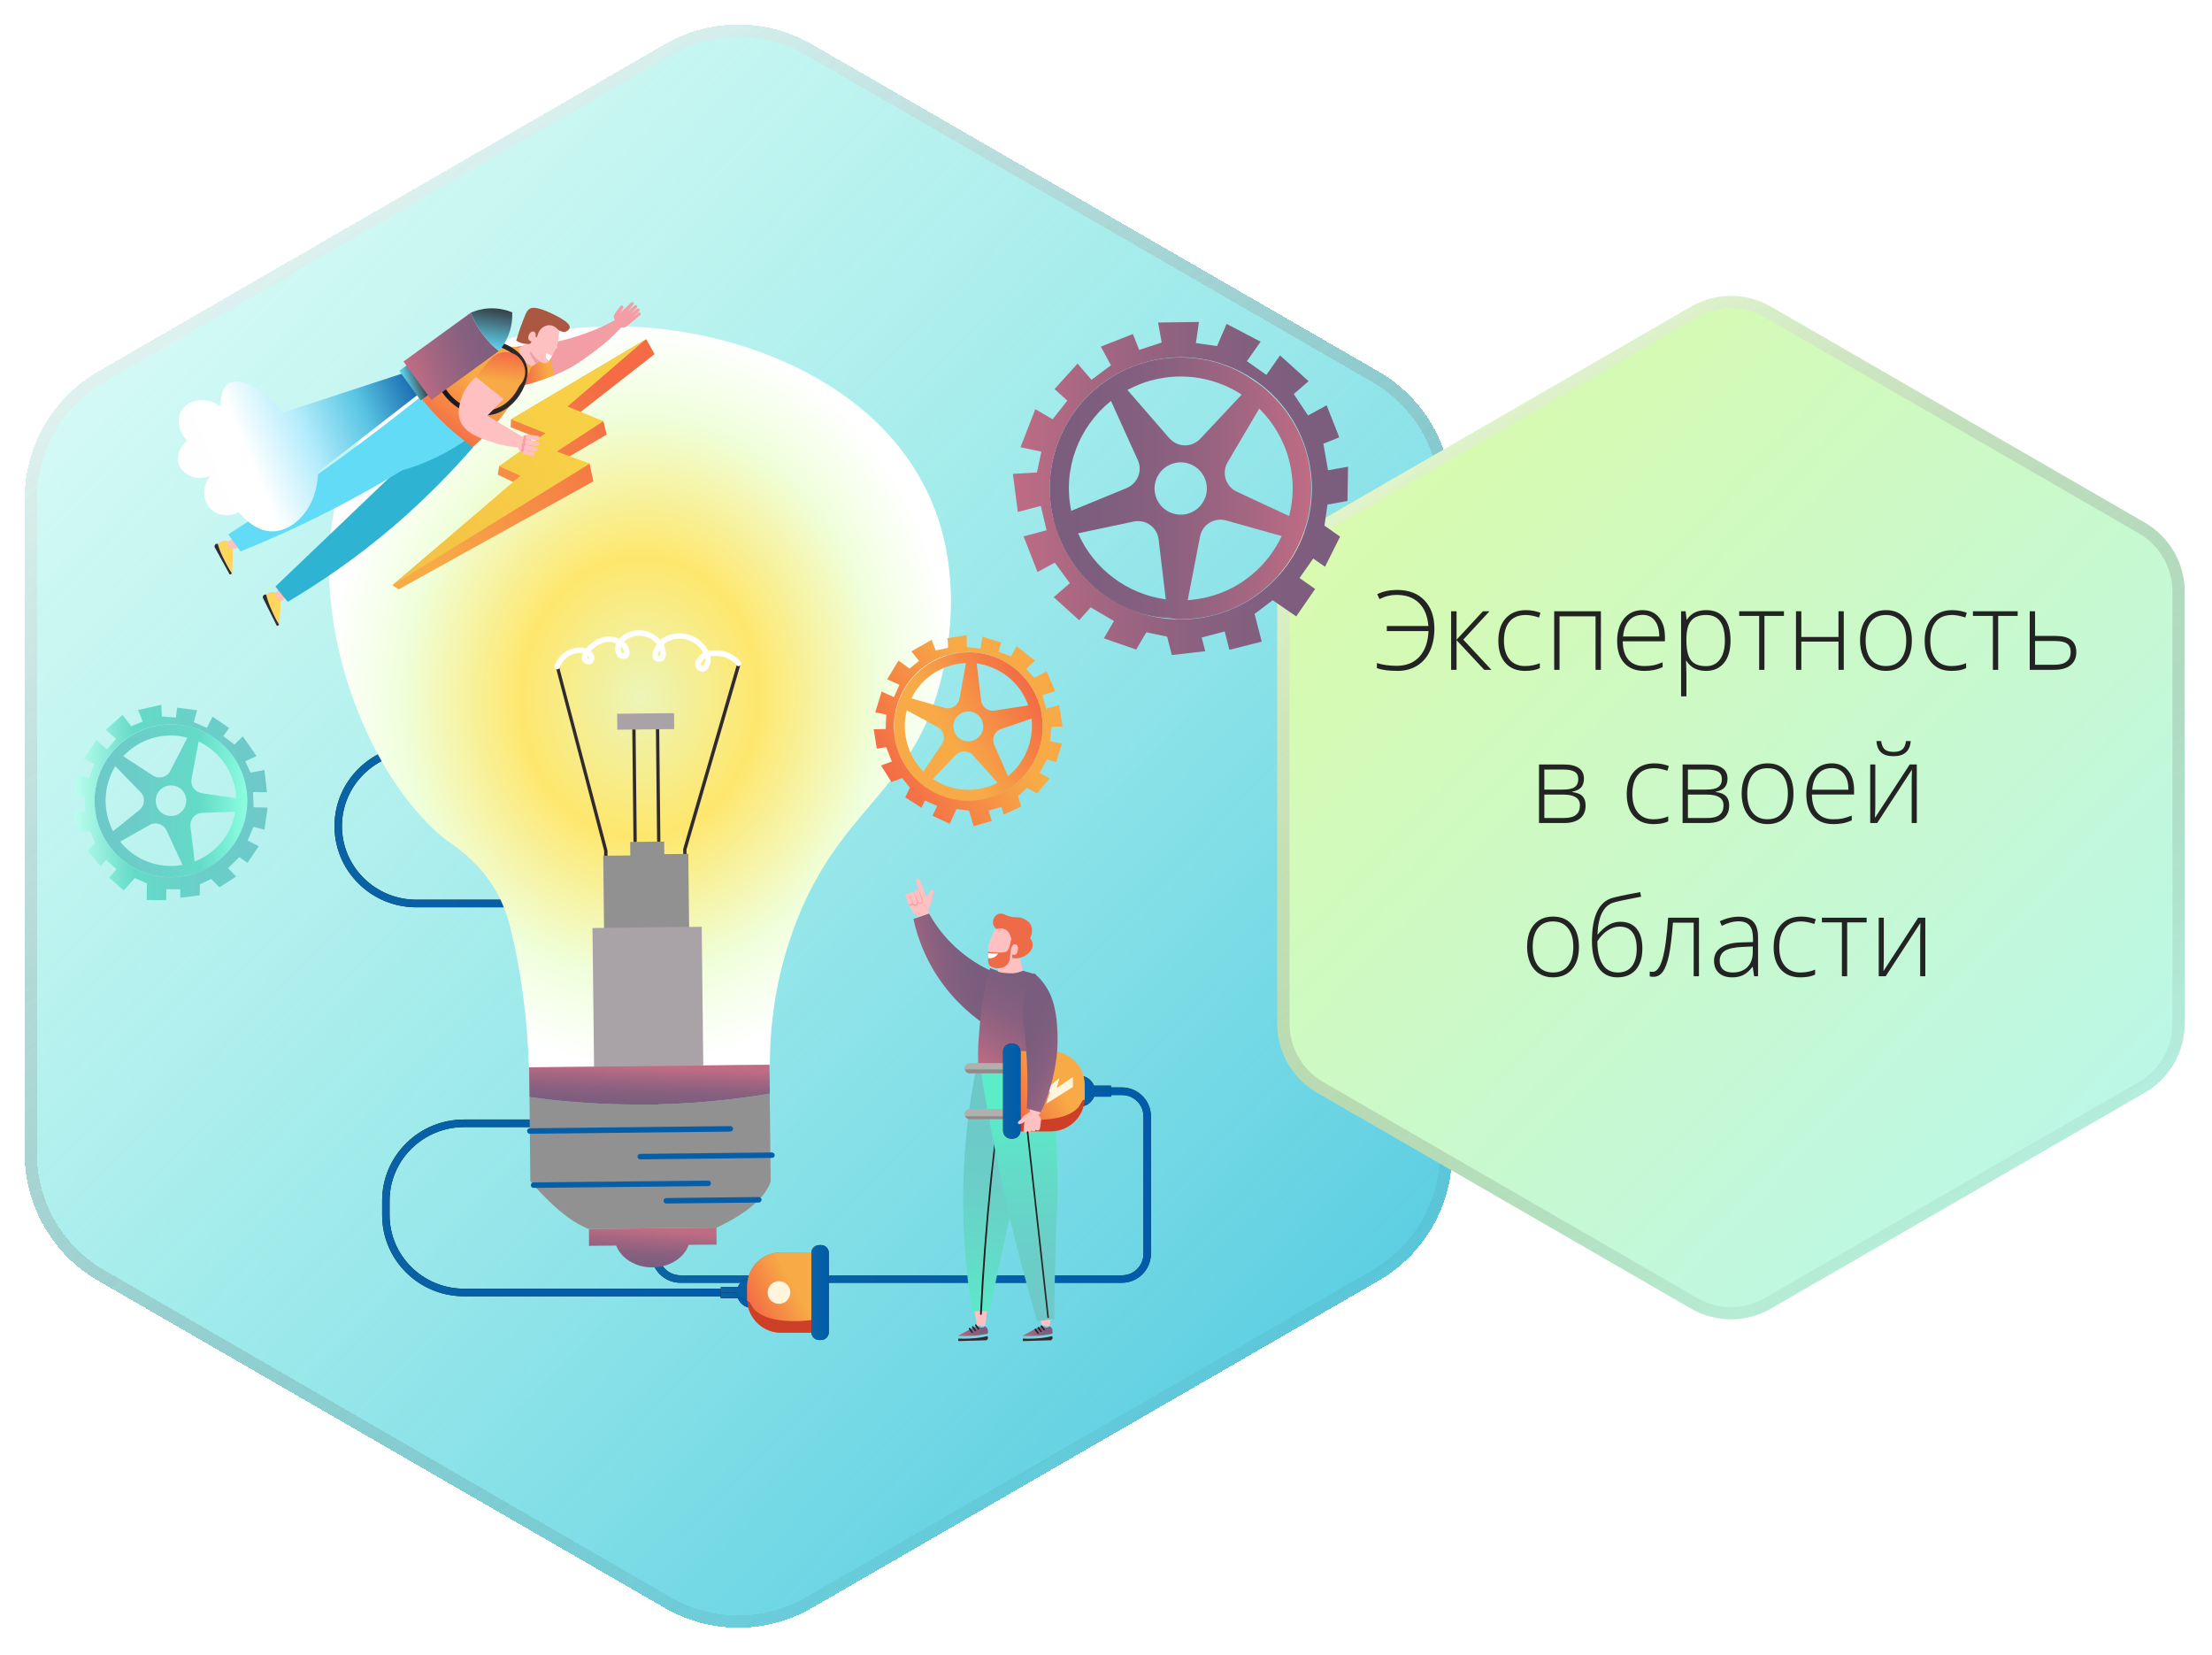 <svg width="361" height="270" viewBox="0 0 361 270" fill="none" xmlns="http://www.w3.org/2000/svg">
<g filter="url(#filter0_bd_13_678)">
<path d="M108.5 3.215C115.926 -1.072 125.074 -1.072 132.5 3.215L224.98 56.609C232.406 60.896 236.98 68.819 236.98 77.394V184.181C236.98 192.755 232.406 200.678 224.98 204.965L132.5 258.359C125.074 262.646 115.926 262.646 108.5 258.359L16.02 204.965C8.594 200.678 4.02 192.755 4.02 184.181V77.394C4.02 68.819 8.594 60.896 16.02 56.609L108.5 3.215Z" fill="url(#paint0_linear_13_678)" fill-opacity="0.7" shape-rendering="crispEdges"/>
<path d="M109 4.081C116.116 -0.027 124.884 -0.027 132 4.081L224.48 57.475C231.597 61.584 235.98 69.177 235.98 77.394V184.181C235.98 192.398 231.597 199.991 224.48 204.099L132 257.493C124.884 261.602 116.116 261.602 109 257.493L16.52 204.099C9.403 199.991 5.02 192.398 5.02 184.181V77.394C5.02 69.177 9.403 61.584 16.52 57.475L109 4.081Z" stroke="url(#paint1_linear_13_678)" stroke-opacity="0.5" stroke-width="2" shape-rendering="crispEdges"/>
</g>
<g filter="url(#filter1_bd_13_678)">
<path d="M276 46.029C280.022 43.707 284.978 43.707 289 46.029L350.045 81.273C354.067 83.596 356.545 87.887 356.545 92.532V163.02C356.545 167.665 354.067 171.957 350.045 174.279L289 209.523C284.978 211.845 280.022 211.845 276 209.523L214.955 174.279C210.933 171.957 208.455 167.665 208.455 163.02V92.532C208.455 87.887 210.933 83.596 214.955 81.273L276 46.029Z" fill="url(#paint2_linear_13_678)"/>
<path d="M276.5 46.895C280.213 44.751 284.787 44.751 288.5 46.895L349.545 82.139C353.258 84.283 355.545 88.244 355.545 92.532V163.02C355.545 167.308 353.258 171.269 349.545 173.413L288.5 208.657C284.787 210.801 280.213 210.801 276.5 208.657L215.455 173.413C211.742 171.269 209.455 167.308 209.455 163.02V92.532C209.455 88.244 211.742 84.283 215.455 82.139L276.5 46.895Z" stroke="url(#paint3_linear_13_678)" stroke-opacity="0.5" stroke-width="2"/>
</g>
<path d="M227.912 97.061C227.443 97.061 226.989 97.114 226.55 97.22C226.116 97.319 225.642 97.495 225.126 97.747L224.766 96.939C225.727 96.481 226.805 96.253 228 96.253C229.898 96.253 231.387 96.815 232.465 97.94C233.549 99.065 234.091 100.604 234.091 102.555C234.091 103.955 233.848 105.177 233.361 106.22C232.875 107.263 232.172 108.065 231.252 108.628C230.338 109.185 229.28 109.463 228.079 109.463C226.685 109.463 225.562 109.313 224.713 109.015V108.188C225.691 108.487 226.758 108.637 227.912 108.637C229.494 108.637 230.739 108.142 231.647 107.151C232.556 106.161 233.051 104.767 233.133 102.968H226.33V102.142H233.115C232.986 100.513 232.474 99.259 231.577 98.38C230.687 97.501 229.465 97.061 227.912 97.061ZM242.01 99.733H243.091L238.811 104.356L243.398 109.287H242.229L237.712 104.444V109.287H236.824V99.733H237.712V104.374L242.01 99.733ZM248.9 109.463C247.535 109.463 246.466 109.032 245.692 108.171C244.919 107.31 244.532 106.108 244.532 104.567C244.532 102.985 244.934 101.755 245.736 100.876C246.539 99.991 247.638 99.549 249.032 99.549C249.858 99.549 250.649 99.692 251.405 99.98L251.168 100.753C250.342 100.478 249.624 100.34 249.015 100.34C247.843 100.34 246.955 100.703 246.352 101.43C245.748 102.15 245.446 103.19 245.446 104.55C245.446 105.839 245.748 106.85 246.352 107.582C246.955 108.309 247.799 108.672 248.883 108.672C249.75 108.672 250.556 108.517 251.3 108.206V109.015C250.69 109.313 249.891 109.463 248.9 109.463ZM254.517 109.287H253.646V99.733H261.267V109.287H260.396V100.56H254.517V109.287ZM268.333 109.463C266.944 109.463 265.86 109.035 265.081 108.18C264.308 107.324 263.921 106.126 263.921 104.585C263.921 103.062 264.296 101.843 265.046 100.929C265.796 100.009 266.807 99.549 268.078 99.549C269.203 99.549 270.091 99.941 270.741 100.727C271.392 101.512 271.717 102.578 271.717 103.926V104.629H264.835C264.847 105.941 265.151 106.943 265.749 107.635C266.353 108.326 267.214 108.672 268.333 108.672C268.878 108.672 269.355 108.634 269.766 108.558C270.182 108.481 270.706 108.317 271.339 108.065V108.856C270.8 109.091 270.302 109.249 269.845 109.331C269.388 109.419 268.884 109.463 268.333 109.463ZM268.078 100.322C267.158 100.322 266.42 100.627 265.863 101.236C265.307 101.84 264.981 102.713 264.888 103.855H270.794C270.794 102.748 270.554 101.884 270.073 101.263C269.593 100.636 268.928 100.322 268.078 100.322ZM278.44 109.463C276.97 109.463 275.897 108.912 275.224 107.811H275.162L275.188 108.549C275.212 108.982 275.224 109.457 275.224 109.973V113.611H274.354V99.733H275.092L275.259 101.096H275.312C275.968 100.064 277.017 99.549 278.458 99.549C279.747 99.549 280.729 99.974 281.402 100.823C282.082 101.667 282.422 102.897 282.422 104.515C282.422 106.085 282.064 107.304 281.35 108.171C280.641 109.032 279.671 109.463 278.44 109.463ZM278.423 108.689C279.401 108.689 280.157 108.326 280.69 107.6C281.229 106.873 281.499 105.856 281.499 104.55C281.499 101.743 280.485 100.34 278.458 100.34C277.345 100.34 276.527 100.647 276.006 101.263C275.484 101.872 275.224 102.868 275.224 104.251V104.532C275.224 106.026 275.473 107.093 275.971 107.731C276.475 108.37 277.292 108.689 278.423 108.689ZM291.141 100.489H287.959V109.287H287.098V100.489H283.837V99.733H291.141V100.489ZM293.979 99.733V103.926H300.044V99.733H300.905V109.287H300.044V104.682H293.979V109.287H293.109V99.733H293.979ZM312.015 104.497C312.015 106.056 311.637 107.274 310.881 108.153C310.125 109.026 309.082 109.463 307.752 109.463C306.914 109.463 306.176 109.261 305.537 108.856C304.898 108.452 304.409 107.872 304.069 107.116C303.729 106.36 303.56 105.487 303.56 104.497C303.56 102.938 303.938 101.726 304.693 100.858C305.449 99.985 306.486 99.549 307.805 99.549C309.117 99.549 310.146 99.991 310.89 100.876C311.64 101.755 312.015 102.962 312.015 104.497ZM304.474 104.497C304.474 105.81 304.761 106.835 305.335 107.573C305.915 108.306 306.732 108.672 307.787 108.672C308.842 108.672 309.656 108.306 310.23 107.573C310.811 106.835 311.101 105.81 311.101 104.497C311.101 103.179 310.808 102.156 310.222 101.43C309.642 100.703 308.824 100.34 307.77 100.34C306.715 100.34 305.9 100.703 305.326 101.43C304.758 102.15 304.474 103.173 304.474 104.497ZM318.475 109.463C317.109 109.463 316.04 109.032 315.267 108.171C314.493 107.31 314.106 106.108 314.106 104.567C314.106 102.985 314.508 101.755 315.311 100.876C316.113 99.991 317.212 99.549 318.606 99.549C319.433 99.549 320.224 99.692 320.979 99.98L320.742 100.753C319.916 100.478 319.198 100.34 318.589 100.34C317.417 100.34 316.529 100.703 315.926 101.43C315.322 102.15 315.021 103.19 315.021 104.55C315.021 105.839 315.322 106.85 315.926 107.582C316.529 108.309 317.373 108.672 318.457 108.672C319.324 108.672 320.13 108.517 320.874 108.206V109.015C320.265 109.313 319.465 109.463 318.475 109.463ZM329.285 100.489H326.104V109.287H325.242V100.489H321.981V99.733H329.285V100.489ZM332.124 103.759H335.49C337.734 103.759 338.856 104.641 338.856 106.404C338.856 107.312 338.543 108.021 337.916 108.531C337.289 109.035 336.39 109.287 335.218 109.287H331.254V99.733H332.124V103.759ZM332.124 104.585V108.461H335.358C336.19 108.461 336.826 108.285 337.266 107.934C337.711 107.582 337.934 107.066 337.934 106.387C337.934 105.754 337.737 105.297 337.345 105.016C336.952 104.729 336.272 104.585 335.306 104.585H332.124ZM258.498 127.036C258.498 127.64 258.349 128.114 258.05 128.46C257.751 128.8 257.265 129.037 256.591 129.172V129.233C257.358 129.321 257.912 129.544 258.252 129.901C258.598 130.253 258.771 130.76 258.771 131.422C258.771 132.342 258.466 133.051 257.856 133.549C257.253 134.041 256.368 134.287 255.202 134.287H251.168V124.733H255.22C256.31 124.733 257.127 124.93 257.672 125.322C258.223 125.715 258.498 126.286 258.498 127.036ZM257.848 131.404C257.848 130.232 256.948 129.646 255.149 129.646H252.038V133.461H255.272C256.989 133.461 257.848 132.775 257.848 131.404ZM257.575 127.106C257.575 126.55 257.376 126.154 256.978 125.92C256.579 125.68 255.981 125.56 255.185 125.56H252.038V128.829H255.079C255.97 128.829 256.608 128.691 256.995 128.416C257.382 128.141 257.575 127.704 257.575 127.106ZM269.854 134.463C268.488 134.463 267.419 134.032 266.646 133.171C265.872 132.31 265.485 131.108 265.485 129.567C265.485 127.985 265.887 126.755 266.689 125.876C267.492 124.991 268.591 124.549 269.985 124.549C270.812 124.549 271.603 124.692 272.358 124.979L272.121 125.753C271.295 125.478 270.577 125.34 269.968 125.34C268.796 125.34 267.908 125.703 267.305 126.43C266.701 127.15 266.399 128.19 266.399 129.55C266.399 130.839 266.701 131.85 267.305 132.582C267.908 133.309 268.752 133.672 269.836 133.672C270.703 133.672 271.509 133.517 272.253 133.206V134.015C271.644 134.313 270.844 134.463 269.854 134.463ZM281.93 127.036C281.93 127.64 281.78 128.114 281.481 128.46C281.183 128.8 280.696 129.037 280.022 129.172V129.233C280.79 129.321 281.344 129.544 281.684 129.901C282.029 130.253 282.202 130.76 282.202 131.422C282.202 132.342 281.897 133.051 281.288 133.549C280.685 134.041 279.8 134.287 278.634 134.287H274.6V124.733H278.651C279.741 124.733 280.559 124.93 281.104 125.322C281.654 125.715 281.93 126.286 281.93 127.036ZM281.279 131.404C281.279 130.232 280.38 129.646 278.581 129.646H275.47V133.461H278.704C280.421 133.461 281.279 132.775 281.279 131.404ZM281.007 127.106C281.007 126.55 280.808 126.154 280.409 125.92C280.011 125.68 279.413 125.56 278.616 125.56H275.47V128.829H278.511C279.401 128.829 280.04 128.691 280.427 128.416C280.813 128.141 281.007 127.704 281.007 127.106ZM292.696 129.497C292.696 131.056 292.318 132.274 291.562 133.153C290.807 134.026 289.764 134.463 288.434 134.463C287.596 134.463 286.857 134.261 286.219 133.856C285.58 133.452 285.091 132.872 284.751 132.116C284.411 131.36 284.241 130.487 284.241 129.497C284.241 127.938 284.619 126.726 285.375 125.858C286.131 124.985 287.168 124.549 288.486 124.549C289.799 124.549 290.827 124.991 291.571 125.876C292.321 126.755 292.696 127.962 292.696 129.497ZM285.155 129.497C285.155 130.81 285.442 131.835 286.017 132.573C286.597 133.306 287.414 133.672 288.469 133.672C289.523 133.672 290.338 133.306 290.912 132.573C291.492 131.835 291.782 130.81 291.782 129.497C291.782 128.179 291.489 127.156 290.903 126.43C290.323 125.703 289.506 125.34 288.451 125.34C287.396 125.34 286.582 125.703 286.008 126.43C285.439 127.15 285.155 128.173 285.155 129.497ZM299.2 134.463C297.812 134.463 296.728 134.035 295.948 133.18C295.175 132.324 294.788 131.126 294.788 129.585C294.788 128.062 295.163 126.843 295.913 125.929C296.663 125.009 297.674 124.549 298.945 124.549C300.07 124.549 300.958 124.941 301.608 125.727C302.259 126.512 302.584 127.578 302.584 128.926V129.629H295.702C295.714 130.941 296.019 131.943 296.616 132.635C297.22 133.326 298.081 133.672 299.2 133.672C299.745 133.672 300.223 133.634 300.633 133.558C301.049 133.481 301.573 133.317 302.206 133.065V133.856C301.667 134.091 301.169 134.249 300.712 134.331C300.255 134.419 299.751 134.463 299.2 134.463ZM298.945 125.322C298.025 125.322 297.287 125.627 296.73 126.236C296.174 126.84 295.849 127.713 295.755 128.855H301.661C301.661 127.748 301.421 126.884 300.94 126.263C300.46 125.636 299.795 125.322 298.945 125.322ZM306.047 124.733V131.642L305.994 133.443L311.663 124.733H312.823V134.287H311.988V127.423L312.023 125.577L306.354 134.287H305.221V124.733H306.047ZM309.026 123.38C308.153 123.38 307.488 123.187 307.031 122.8C306.574 122.407 306.308 121.777 306.231 120.91H307.005C307.093 121.555 307.292 122.012 307.603 122.281C307.913 122.545 308.394 122.677 309.044 122.677C309.688 122.677 310.166 122.539 310.477 122.264C310.793 121.988 310.986 121.537 311.057 120.91H311.83C311.707 122.557 310.772 123.38 309.026 123.38ZM257.681 154.497C257.681 156.056 257.303 157.274 256.547 158.153C255.791 159.026 254.748 159.463 253.418 159.463C252.58 159.463 251.842 159.261 251.203 158.856C250.564 158.452 250.075 157.872 249.735 157.116C249.396 156.36 249.226 155.487 249.226 154.497C249.226 152.938 249.604 151.726 250.359 150.858C251.115 149.985 252.152 149.549 253.471 149.549C254.783 149.549 255.812 149.991 256.556 150.876C257.306 151.755 257.681 152.962 257.681 154.497ZM250.14 154.497C250.14 155.81 250.427 156.835 251.001 157.573C251.581 158.306 252.398 158.672 253.453 158.672C254.508 158.672 255.322 158.306 255.896 157.573C256.477 156.835 256.767 155.81 256.767 154.497C256.767 153.179 256.474 152.156 255.888 151.43C255.308 150.703 254.49 150.34 253.436 150.34C252.381 150.34 251.566 150.703 250.992 151.43C250.424 152.15 250.14 153.173 250.14 154.497ZM259.808 153.548C259.808 149.399 260.977 147.035 263.314 146.455C264.135 146.25 264.92 146.077 265.67 145.937C266.426 145.79 267.094 145.661 267.674 145.55L267.832 146.306L266.777 146.508C265.037 146.836 263.889 147.088 263.332 147.264C262.541 147.492 261.92 148.04 261.469 148.907C261.023 149.774 260.769 150.961 260.704 152.467H260.757C261.384 151.723 261.993 151.192 262.585 150.876C263.177 150.554 263.786 150.393 264.413 150.393C265.585 150.393 266.481 150.771 267.103 151.526C267.724 152.282 268.034 153.357 268.034 154.752C268.034 156.234 267.677 157.392 266.962 158.224C266.247 159.05 265.242 159.463 263.947 159.463C262.635 159.463 261.615 158.95 260.889 157.925C260.168 156.899 259.808 155.44 259.808 153.548ZM264.018 158.672C265.02 158.672 265.784 158.338 266.312 157.67C266.845 157.002 267.111 156.041 267.111 154.787C267.111 153.598 266.874 152.701 266.399 152.098C265.931 151.488 265.239 151.184 264.325 151.184C263.646 151.184 262.986 151.397 262.348 151.825C261.715 152.247 261.161 152.833 260.687 153.583C260.687 154.632 260.815 155.552 261.073 156.343C261.337 157.134 261.718 157.72 262.216 158.101C262.714 158.481 263.314 158.672 264.018 158.672ZM277.271 159.287H276.41V150.542H273.026C272.851 152.856 272.634 154.623 272.376 155.842C272.124 157.055 271.796 157.948 271.392 158.522C270.993 159.091 270.475 159.375 269.836 159.375C269.607 159.375 269.408 159.352 269.238 159.305V158.514C269.35 158.549 269.508 158.566 269.713 158.566C270.375 158.566 270.908 157.869 271.312 156.475C271.723 155.074 272.033 152.827 272.244 149.733H277.271V159.287ZM286.271 159.287L286.052 157.775H285.981C285.501 158.391 285.006 158.827 284.496 159.085C283.992 159.337 283.395 159.463 282.703 159.463C281.766 159.463 281.036 159.223 280.515 158.742C279.993 158.262 279.732 157.597 279.732 156.747C279.732 155.815 280.119 155.092 280.893 154.576C281.672 154.061 282.797 153.788 284.268 153.759L286.087 153.706V153.073C286.087 152.165 285.902 151.479 285.533 151.017C285.164 150.554 284.569 150.322 283.749 150.322C282.864 150.322 281.947 150.568 280.998 151.061L280.673 150.305C281.722 149.812 282.759 149.566 283.784 149.566C284.833 149.566 285.615 149.839 286.131 150.384C286.652 150.929 286.913 151.778 286.913 152.933V159.287H286.271ZM282.756 158.672C283.775 158.672 284.578 158.382 285.164 157.802C285.756 157.216 286.052 156.404 286.052 155.367V154.427L284.382 154.497C283.04 154.562 282.082 154.772 281.508 155.13C280.939 155.481 280.655 156.032 280.655 156.782C280.655 157.38 280.837 157.846 281.2 158.18C281.569 158.508 282.088 158.672 282.756 158.672ZM293.83 159.463C292.465 159.463 291.396 159.032 290.622 158.171C289.849 157.31 289.462 156.108 289.462 154.567C289.462 152.985 289.863 151.755 290.666 150.876C291.469 149.991 292.567 149.549 293.962 149.549C294.788 149.549 295.579 149.692 296.335 149.979L296.098 150.753C295.271 150.478 294.554 150.34 293.944 150.34C292.772 150.34 291.885 150.703 291.281 151.43C290.678 152.15 290.376 153.19 290.376 154.55C290.376 155.839 290.678 156.85 291.281 157.582C291.885 158.309 292.729 158.672 293.812 158.672C294.68 158.672 295.485 158.517 296.229 158.206V159.015C295.62 159.313 294.82 159.463 293.83 159.463ZM304.641 150.489H301.459V159.287H300.598V150.489H297.337V149.733H304.641V150.489ZM307.436 149.733V156.642L307.383 158.443L313.052 149.733H314.212V159.287H313.377V152.423L313.412 150.577L307.743 159.287H306.609V149.733H307.436Z" fill="#232323"/>
<path d="M171.873 84.556C171.918 84.735 171.963 84.87 171.963 85.049C172.097 85.496 172.186 85.898 172.321 86.346C172.321 86.39 172.365 86.346 172.365 86.39C175.094 94.575 182.34 100.39 190.569 100.837C190.972 100.837 191.419 100.971 191.822 100.971C191.866 100.971 191.911 101.016 191.911 101.016C193.879 101.061 195.937 100.882 197.949 100.39C209.4 97.438 216.243 85.809 213.336 74.359C212.262 70.199 209.936 66.621 206.984 63.937C206.269 63.266 205.553 62.685 204.614 62.103C199.962 58.704 193.477 57.407 187.26 59.017C184.934 59.643 182.787 60.583 180.908 61.88C173.618 66.665 169.816 75.611 171.873 84.556ZM202.646 64.384L195.892 71.585C194.505 73.061 192.18 73.017 190.838 71.496L183.994 63.624C185.292 62.953 186.633 62.372 188.109 62.014C193.298 60.672 198.531 61.701 202.646 64.384ZM210.384 84.199L201.841 80.218C200.007 79.368 199.336 77.132 200.365 75.387L205.508 66.665C207.789 68.902 209.534 71.809 210.384 75.119C211.189 78.205 211.144 81.336 210.384 84.199ZM193.834 97.93L195.847 87.553C196.205 85.585 198.173 84.378 200.096 84.914L209.176 87.464C206.94 92.205 202.691 96.007 197.189 97.393C196.116 97.662 194.997 97.841 193.834 97.93ZM188.557 80.755C187.975 78.474 189.362 76.148 191.643 75.566C193.924 74.985 196.25 76.371 196.831 78.653C197.413 80.934 196.026 83.259 193.745 83.841C191.464 84.422 189.138 83.036 188.557 80.755ZM175.944 87.016L185.023 85.093C186.991 84.691 188.87 86.032 189.093 88.045L190.256 97.796C184.039 96.946 178.538 92.921 175.944 87.016ZM181.311 65.413L185.694 75.074C186.499 76.819 185.649 78.876 183.86 79.636L174.825 83.349C173.394 76.461 176.078 69.618 181.311 65.413Z" fill="url(#paint4_linear_13_678)"/>
<path d="M170.8 86.524L167.043 87.508L169.324 93.323L172.142 91.802L174.602 95.157L171.963 97.438L176.122 101.195L178.001 99.093L181.803 101.329L180.148 104.147L185.426 105.981L187.081 103.163L190.48 103.879L191.24 106.875L196.697 106.249L196.116 104.013L199.873 103.029L200.633 106.026L205.911 104.684L204.748 100.166C205.732 99.406 206.716 98.69 207.7 97.93L211.547 100.569L214.633 96.096L212.083 94.307L214.32 91.131L216.243 92.473L218.703 87.553L216.153 85.764L216.645 82.32L219.911 81.739L220 76.148L216.735 76.729L215.975 72.391L218.569 71.362L216.511 66.129L213.47 67.784L211.144 64.295L213.559 62.193L208.908 57.988L206.671 61.164L203.496 58.928L205.732 55.752L200.186 52.845L198.62 56.468L195.176 55.975L195.668 52.532L189.004 52.621L189.585 55.886L185.918 57.094L184.889 54.499L179.656 56.557L181.311 59.599C180.237 60.404 179.209 61.164 178.135 61.969L175.854 59.33L172.097 63.49L174.199 65.368L171.784 68.41L168.966 66.755L166.551 72.972L169.95 73.688L169.234 77.087L165.298 77.311L166.103 83.528L169.861 82.544L170.8 86.524ZM172.007 85.004C169.055 73.553 175.943 61.924 187.394 58.972C198.844 56.02 210.473 62.908 213.425 74.359C216.377 85.809 209.489 97.438 198.039 100.39C186.589 103.342 174.915 96.454 172.007 85.004Z" fill="url(#paint5_linear_13_678)"/>
<path d="M32.092 118.918C30.83 118.449 29.459 118.197 28.052 118.197C24.3 118.161 20.91 119.784 18.601 122.381C18.24 122.814 17.88 123.247 17.555 123.716C16.256 125.664 15.463 127.972 15.427 130.497C15.355 137.387 20.838 143.051 27.727 143.123C28.954 143.123 30.108 142.978 31.226 142.654C31.262 142.654 31.262 142.654 31.299 142.654C31.551 142.582 31.767 142.51 32.02 142.437C36.565 140.85 39.92 136.702 40.317 131.688C40.317 131.652 40.317 131.616 40.317 131.616C40.353 131.363 40.353 131.111 40.353 130.822C40.353 130.714 40.353 130.642 40.353 130.533C40.317 125.195 36.89 120.614 32.092 118.918ZM28.016 120C28.918 120 29.747 120.145 30.577 120.361L27.8 125.772C27.259 126.818 25.924 127.179 24.95 126.529L20.116 123.391C22.1 121.263 24.914 119.964 28.016 120ZM17.23 130.497C17.266 128.477 17.844 126.602 18.817 125.014L22.93 129.235C23.759 130.065 23.651 131.435 22.749 132.157L18.457 135.62C17.663 134.105 17.23 132.373 17.23 130.497ZM27.764 141.283C24.445 141.247 21.523 139.696 19.611 137.315L24.409 134.61C25.419 134.033 26.717 134.465 27.186 135.511L29.784 141.103C29.098 141.247 28.449 141.319 27.764 141.283ZM27.872 133.131C26.501 133.131 25.383 131.976 25.419 130.606C25.419 129.235 26.573 128.117 27.944 128.153C29.315 128.153 30.433 129.307 30.397 130.678C30.361 132.049 29.242 133.167 27.872 133.131ZM31.767 140.562L31.082 134.862C30.938 133.708 31.84 132.662 32.994 132.626L38.405 132.445C37.755 136.197 35.194 139.227 31.767 140.562ZM38.549 130.245L32.922 129.415C31.804 129.235 31.046 128.189 31.262 127.071L32.417 120.974C35.916 122.634 38.405 126.133 38.549 130.245Z" fill="url(#paint6_linear_13_678)"/>
<path d="M41.291 129.235L43.563 129.271L43.166 125.628L40.894 126.061L40.028 124.221L41.868 123.355L39.631 120.145L38.261 121.48L36.457 120.109L37.395 118.774L34.69 116.934L33.752 118.738C33.03 118.449 32.345 118.125 31.623 117.836L32.164 115.888L28.918 115.455L28.701 117.079L26.429 116.898L26.321 114.987L22.533 115.852L23.291 117.728L21.415 118.486L20.008 116.646L17.267 119.063L18.962 120.578L17.447 122.273L15.752 120.758L13.695 123.788L15.355 124.654L14.525 126.963L12.577 126.421L12.144 129.668L13.768 129.884L13.912 132.446L12 132.554L12.83 135.728L14.742 135.62L15.499 137.496L14.309 138.866L16.401 141.319L17.303 140.309L18.998 141.824L17.808 143.195L20.188 145.287L21.992 143.267C22.641 143.556 23.291 143.844 23.976 144.133L23.94 146.838L27.114 146.874L27.15 145.071L29.423 145.107V146.478L32.597 146.081L32.633 144.277L34.473 143.412L35.808 144.782L38.549 143.015L37.215 141.644L39.054 139.84L40.389 140.778L42.229 138.073L40.425 137.135L41.363 134.898L43.166 135.367L43.672 131.76L41.399 131.724L41.291 129.235ZM27.727 143.123C20.838 143.051 15.319 137.387 15.427 130.498C15.499 123.608 21.162 118.089 28.052 118.197C34.942 118.269 40.461 123.932 40.353 130.822C40.281 137.712 34.617 143.195 27.727 143.123Z" fill="url(#paint7_linear_13_678)"/>
<path d="M183.116 209.292H111.017C108.412 209.292 106.304 207.163 106.304 204.578C106.304 204.24 106.582 203.961 106.92 203.961C107.258 203.961 107.537 204.24 107.537 204.578C107.537 206.507 109.108 208.078 111.037 208.078H183.116C185.045 208.078 186.617 206.507 186.617 204.578V182.163C186.617 180.233 185.045 178.662 183.116 178.662H181.107C180.769 178.662 180.491 178.384 180.491 178.045C180.491 177.707 180.769 177.429 181.107 177.429H183.116C185.722 177.429 187.83 179.557 187.83 182.143V204.538C187.83 207.163 185.702 209.292 183.116 209.292Z" fill="#191519"/>
<path d="M183.116 209.292H111.017C108.412 209.292 106.304 207.163 106.304 204.578C106.304 204.24 106.582 203.961 106.92 203.961C107.258 203.961 107.537 204.24 107.537 204.578C107.537 206.507 109.108 208.078 111.037 208.078H183.116C185.045 208.078 186.617 206.507 186.617 204.578V182.163C186.617 180.233 185.045 178.662 183.116 178.662H181.107C180.769 178.662 180.491 178.384 180.491 178.045C180.491 177.707 180.769 177.429 181.107 177.429H183.116C185.722 177.429 187.83 179.557 187.83 182.143V204.538C187.83 207.163 185.702 209.292 183.116 209.292Z" fill="url(#paint8_linear_13_678)"/>
<path d="M117.8 211.499H75.754C72.174 211.499 68.812 210.127 66.286 207.621C63.761 205.115 62.368 201.793 62.368 198.253V195.906C62.368 192.365 63.761 189.044 66.286 186.538C68.812 184.032 72.174 182.66 75.754 182.66H97.99C104.693 182.66 110.162 177.27 110.162 170.646V160.045C110.162 153.422 104.713 148.032 97.99 148.032H67.977C64.397 148.032 61.036 146.66 58.51 144.154C55.984 141.648 54.592 138.326 54.592 134.786C54.592 131.246 55.984 127.924 58.51 125.418C61.036 122.912 64.397 121.54 67.977 121.54H101.132C101.471 121.54 101.749 121.818 101.749 122.156C101.749 122.494 101.471 122.773 101.132 122.773H67.977C61.274 122.773 55.805 128.163 55.805 134.786C55.805 141.409 61.255 146.799 67.977 146.799H97.99C101.57 146.799 104.931 148.172 107.457 150.678C109.983 153.184 111.375 156.505 111.375 160.045V170.646C111.375 174.187 109.983 177.508 107.457 180.014C104.931 182.52 101.57 183.893 97.99 183.893H75.754C69.051 183.893 63.581 189.283 63.581 195.906V198.253C63.581 204.876 69.031 210.266 75.754 210.266H117.8C118.138 210.266 118.416 210.544 118.416 210.882C118.416 211.221 118.138 211.499 117.8 211.499Z" fill="#191519"/>
<path d="M117.8 211.499H75.754C72.174 211.499 68.812 210.127 66.286 207.621C63.761 205.115 62.368 201.793 62.368 198.253V195.906C62.368 192.365 63.761 189.044 66.286 186.538C68.812 184.032 72.174 182.66 75.754 182.66H97.99C104.693 182.66 110.162 177.27 110.162 170.646V160.045C110.162 153.422 104.713 148.032 97.99 148.032H67.977C64.397 148.032 61.036 146.66 58.51 144.154C55.984 141.648 54.592 138.326 54.592 134.786C54.592 131.246 55.984 127.924 58.51 125.418C61.036 122.912 64.397 121.54 67.977 121.54H101.132C101.471 121.54 101.749 121.818 101.749 122.156C101.749 122.494 101.471 122.773 101.132 122.773H67.977C61.274 122.773 55.805 128.163 55.805 134.786C55.805 141.409 61.255 146.799 67.977 146.799H97.99C101.57 146.799 104.931 148.172 107.457 150.678C109.983 153.184 111.375 156.505 111.375 160.045V170.646C111.375 174.187 109.983 177.508 107.457 180.014C104.931 182.52 101.57 183.893 97.99 183.893H75.754C69.051 183.893 63.581 189.283 63.581 195.906V198.253C63.581 204.876 69.031 210.266 75.754 210.266H117.8C118.138 210.266 118.416 210.544 118.416 210.882C118.416 211.221 118.138 211.499 117.8 211.499Z" fill="url(#paint9_linear_13_678)"/>
<path d="M86.414 179L86.553 192.704C86.553 192.704 91.585 198.929 96.12 200.52L116.924 200.301C116.924 200.301 124.443 197.099 125.775 192.743L125.616 178.423C108.432 181.426 93.256 179.974 86.414 179Z" fill="#919191"/>
<path d="M96.12 200.52L116.925 200.301L116.944 203.066L112.41 203.106C111.654 205.214 109.307 206.765 106.522 206.785C103.738 206.825 101.371 205.313 100.556 203.225L96.12 203.265V200.52Z" fill="url(#paint10_linear_13_678)"/>
<path d="M72.551 136.854C73.466 137.59 77.484 139.858 80.487 144.611C82.277 147.455 83.093 150.16 83.948 154.198C84.962 158.951 86.056 165.694 86.315 174.127C99.422 173.988 112.529 173.848 125.636 173.709C125.656 168.081 126.352 159.429 130.131 149.961C136.953 132.857 147.196 129.694 152.447 114.698C153.262 112.351 158.413 96.976 152.089 81.92C143.099 60.559 115.97 51.828 95.464 53.419C88.92 53.916 70.642 55.328 60.618 68.913C45.959 88.782 56.779 124.066 72.551 136.854Z" fill="url(#paint11_radial_13_678)"/>
<path d="M120.544 108.214C120.564 108.214 120.604 108.214 120.624 108.234C120.763 108.274 120.843 108.433 120.803 108.572L112.032 138.644L112.151 150.618L98.726 150.916L98.587 138.784L90.71 108.87C90.671 108.731 90.75 108.572 90.909 108.552C91.048 108.512 91.208 108.592 91.228 108.751L99.143 138.764L99.263 150.379L111.614 150.101L111.495 138.525L120.266 108.413C120.325 108.293 120.425 108.214 120.544 108.214Z" fill="#312B30"/>
<path d="M107.298 117.999C107.437 117.999 107.556 118.119 107.576 118.258L107.775 137.173C107.775 137.312 107.656 137.431 107.517 137.451C107.377 137.451 107.258 137.332 107.238 137.193L107.039 118.278C107.039 118.119 107.159 117.999 107.298 117.999Z" fill="#312B30"/>
<path d="M103.439 118.039C103.579 118.039 103.698 118.158 103.718 118.298L103.917 137.212C103.917 137.352 103.797 137.471 103.658 137.491C103.519 137.491 103.4 137.371 103.38 137.232L103.181 118.318C103.161 118.158 103.28 118.039 103.439 118.039Z" fill="#312B30"/>
<path d="M110.004 116.354L100.717 116.454L100.745 119.059L110.032 118.96L110.004 116.354Z" fill="#A9A3A8"/>
<path d="M108.392 137.312L102.843 137.371L102.863 139.579L98.447 139.619L98.587 151.771L112.469 151.473L112.33 139.321L108.412 139.36L108.392 137.312Z" fill="#919191"/>
<path d="M114.776 173.829L114.518 151.215L96.697 151.413L96.956 174.604L114.776 173.829Z" fill="#A9A3A8"/>
<path d="M113.583 108.87C113.444 108.532 113.384 107.975 113.961 107.219C114.18 106.921 114.478 106.702 114.796 106.523C114.398 105.768 113.643 105.032 112.768 104.614C111.296 103.918 109.406 104.137 108.372 105.111C108.352 105.131 108.332 105.151 108.292 105.191C108.631 105.887 108.969 107.12 108.312 107.697C108.094 107.896 107.755 107.995 107.417 107.955C107.119 107.935 106.86 107.816 106.701 107.617C106.204 107.04 106.602 105.947 107.199 105.111C106.483 104.157 105.15 103.58 103.897 103.739C103.161 103.838 102.346 104.196 101.828 104.694C102.107 104.932 102.365 105.231 102.525 105.569C102.684 105.907 102.982 106.722 102.485 107.219C102.107 107.597 101.49 107.558 101.093 107.339C100.476 106.981 100.317 106.086 100.436 105.41C100.456 105.25 100.516 105.111 100.556 104.972C100.217 104.833 99.84 104.753 99.501 104.733C98.328 104.674 97.135 105.429 96.439 106.245C96.876 106.663 97.075 107.12 96.995 107.558C96.936 107.896 96.677 108.254 96.279 108.373C95.762 108.512 95.185 108.114 95.006 107.697C94.887 107.398 94.927 107.021 95.126 106.583C94.549 106.464 93.813 106.603 93.236 106.842C92.043 107.359 91.506 108.472 91.327 108.93C91.228 109.169 90.969 109.268 90.75 109.189C90.511 109.089 90.412 108.83 90.492 108.612C90.71 108.055 91.367 106.682 92.878 106.026C93.515 105.748 94.688 105.469 95.643 105.787C96.478 104.753 97.97 103.779 99.541 103.838C100.019 103.858 100.536 103.978 101.033 104.216C101.709 103.46 102.783 102.983 103.758 102.864C105.249 102.665 106.841 103.321 107.775 104.435C109.108 103.242 111.336 102.983 113.126 103.818C114.14 104.296 115.114 105.211 115.632 106.225C116.368 106.046 117.163 106.066 117.8 106.185C119.251 106.444 120.266 107.279 120.862 107.935C121.022 108.114 121.022 108.413 120.823 108.572C120.644 108.731 120.345 108.731 120.186 108.532C119.689 107.975 118.854 107.279 117.64 107.08C117.103 106.981 116.487 106.981 115.93 107.1C116.01 107.478 116.01 107.836 115.93 108.194C115.89 108.333 115.572 109.547 114.697 109.626C114.677 109.626 114.657 109.626 114.637 109.626C114.219 109.606 113.782 109.308 113.583 108.87ZM114.677 107.756C114.339 108.214 114.379 108.433 114.418 108.492C114.478 108.612 114.597 108.691 114.657 108.691C114.776 108.691 114.995 108.333 115.095 107.955C115.134 107.776 115.134 107.597 115.115 107.379C114.935 107.498 114.796 107.617 114.677 107.756ZM95.862 107.339C95.882 107.398 96.021 107.498 96.061 107.498C96.081 107.478 96.12 107.438 96.12 107.379C96.14 107.299 96.1 107.18 95.941 107.001C95.862 107.18 95.842 107.299 95.862 107.339ZM107.378 107.021C107.437 107.06 107.636 107.06 107.716 107.001C107.815 106.901 107.795 106.503 107.656 106.026C107.417 106.503 107.318 106.921 107.378 107.021ZM101.331 105.569C101.272 105.947 101.331 106.444 101.55 106.563C101.649 106.623 101.809 106.623 101.848 106.603C101.888 106.543 101.848 106.265 101.709 105.947C101.63 105.768 101.51 105.608 101.351 105.469C101.351 105.509 101.331 105.549 101.331 105.569Z" fill="white"/>
<path d="M86.474 184.987L119.192 184.629C119.43 184.629 119.629 184.43 119.629 184.171C119.629 183.933 119.43 183.734 119.172 183.734L86.454 184.092C86.215 184.092 86.016 184.291 86.016 184.549C86.016 184.788 86.235 184.987 86.474 184.987Z" fill="#055FA8"/>
<path d="M104.494 189.163L125.994 188.925C126.233 188.925 126.431 188.726 126.431 188.467C126.431 188.229 126.233 188.03 125.974 188.03L104.474 188.268C104.235 188.268 104.036 188.467 104.036 188.726C104.056 188.965 104.255 189.163 104.494 189.163Z" fill="#055FA8"/>
<path d="M87.09 193.817L115.592 193.519C115.83 193.519 116.029 193.32 116.029 193.062C116.029 192.823 115.83 192.624 115.572 192.624L87.07 192.922C86.832 192.922 86.633 193.121 86.633 193.38C86.633 193.619 86.852 193.817 87.09 193.817Z" fill="#055FA8"/>
<path d="M108.75 196.364L123.846 196.204C124.084 196.204 124.283 196.006 124.283 195.747C124.283 195.508 124.084 195.309 123.826 195.309L108.73 195.469C108.491 195.469 108.292 195.667 108.292 195.926C108.292 196.165 108.491 196.364 108.75 196.364Z" fill="#055FA8"/>
<path d="M125.636 178.423L125.576 173.729L86.355 174.147L86.414 179C93.256 179.974 108.432 181.426 125.636 178.423Z" fill="url(#paint12_linear_13_678)"/>
<path d="M44.746 98.767C46.039 97.971 47.332 97.176 48.625 96.38L47.332 94.332C46.178 95.485 45.025 96.619 43.871 97.772C43.772 98.091 43.851 98.429 44.09 98.628C44.368 98.846 44.687 98.767 44.746 98.767Z" fill="#FFC0C2"/>
<path d="M44.607 100.179C44.925 100.815 45.144 101.293 45.522 101.929C45.562 101.85 45.582 101.79 45.582 101.77C45.661 100.696 45.721 99.861 45.761 99.304V98.508C45.761 98.13 45.781 97.912 45.641 97.792C45.542 97.693 45.482 97.733 45.323 97.613C45.243 97.553 45.065 97.414 45.005 97.176C44.965 96.977 45.065 96.798 45.084 96.738C45.084 96.738 44.349 96.221 43.394 97.056C43.434 97.235 43.513 97.494 43.613 97.812C43.951 98.787 44.289 99.522 44.607 100.179Z" fill="#FED65D"/>
<path d="M45.542 101.929C45.164 101.313 44.925 100.835 44.627 100.179C44.309 99.503 43.971 98.787 43.652 97.772C43.553 97.454 43.493 97.195 43.434 97.016C43.434 97.016 42.936 96.877 42.877 97.494L45.184 102.108C45.204 102.108 45.363 102.108 45.462 102.009C45.502 101.989 45.522 101.949 45.542 101.929Z" fill="#312B30"/>
<path d="M77.226 72.951C76.609 72.334 75.993 71.697 75.376 71.081C71.1 74.025 65.869 75.695 65.869 75.695C58.888 82.358 51.926 89.021 44.945 95.704C45.621 96.539 46.278 97.355 46.954 98.19C52.145 95.127 58.092 91.109 64.218 85.879C69.429 81.403 73.745 76.968 77.226 72.951Z" fill="#2EB4D2"/>
<path d="M37.228 89.817C38.68 89.419 40.152 89.001 41.604 88.603L40.928 86.296C39.515 87.072 38.103 87.867 36.671 88.643C36.492 88.921 36.472 89.26 36.651 89.518C36.83 89.777 37.169 89.797 37.228 89.817Z" fill="#FFC0C2"/>
<path d="M36.85 91.845C37.188 92.482 37.427 92.939 37.845 93.556C37.885 93.476 37.904 93.416 37.904 93.377C37.944 92.303 37.964 91.448 38.004 90.91L37.984 90.115C37.984 89.737 37.984 89.518 37.825 89.399C37.725 89.299 37.666 89.359 37.487 89.24C37.407 89.18 37.208 89.041 37.169 88.802C37.129 88.603 37.208 88.424 37.248 88.345C37.248 88.345 36.492 87.847 35.577 88.723C35.637 88.902 35.717 89.16 35.816 89.478C36.134 90.473 36.512 91.189 36.85 91.845Z" fill="#FED65D"/>
<path d="M37.845 93.556C37.427 92.939 37.189 92.482 36.85 91.845C36.512 91.189 36.134 90.473 35.776 89.478C35.677 89.18 35.597 88.921 35.538 88.723C35.538 88.723 35.041 88.603 35.001 89.22L37.487 93.735C37.507 93.735 37.666 93.735 37.765 93.615C37.805 93.615 37.825 93.576 37.845 93.556Z" fill="#312B30"/>
<path d="M68.912 64.517C68.096 65.174 66.963 66.069 65.61 67.143C65.173 67.481 60.439 71.2 55.666 74.661C47.909 80.329 40.072 85.381 37.248 87.191C37.904 88.126 38.581 89.041 39.237 89.976C44.806 87.728 50.753 85.023 56.938 81.702C59.981 80.071 62.885 78.4 65.61 76.749C67.162 76.312 68.952 75.675 70.861 74.78C73.287 73.647 75.276 72.374 76.828 71.22C74.182 68.992 71.557 66.745 68.912 64.517Z" fill="#62DBF6"/>
<path d="M89.199 58.749C88.901 57.636 88.921 56.701 88.96 56.084C89.835 55.965 90.79 55.786 91.824 55.528C92.262 55.428 93.515 55.11 95.106 54.553C96.419 54.095 98.129 53.419 100.059 52.405C100.158 52.345 100.257 52.266 100.357 52.206C100.277 52.087 100.158 51.868 100.178 51.589C100.198 51.45 100.218 51.391 100.556 50.873C100.556 50.873 100.735 50.595 101.192 50.038C101.272 49.959 101.371 49.819 101.51 49.839C101.59 49.839 101.65 49.899 101.69 49.959C101.749 50.058 101.749 50.177 101.69 50.297C101.53 50.535 101.391 50.794 101.232 51.032C101.829 50.476 102.406 49.919 103.002 49.362C103.102 49.262 103.281 49.262 103.36 49.362C103.44 49.441 103.46 49.6 103.38 49.7C103.082 50.038 102.783 50.376 102.485 50.714C102.843 50.436 103.181 50.157 103.539 49.859C103.639 49.76 103.798 49.74 103.897 49.819C104.017 49.919 104.017 50.098 103.917 50.217C103.599 50.535 103.281 50.834 102.962 51.152C103.301 50.893 103.659 50.635 103.997 50.376C104.116 50.316 104.255 50.336 104.335 50.416C104.434 50.515 104.414 50.714 104.275 50.834C103.957 51.112 103.639 51.41 103.32 51.689C103.639 51.45 103.957 51.212 104.255 50.973C104.355 50.953 104.474 50.993 104.534 51.072C104.593 51.152 104.593 51.271 104.534 51.351C103.46 52.285 102.644 52.982 102.326 53.2C102.246 53.26 102.107 53.379 101.888 53.419C101.67 53.479 101.491 53.439 101.391 53.419C101.272 53.538 101.152 53.658 101.013 53.797L100.993 53.817C100.377 54.493 99.362 55.528 97.334 57.079C95.524 58.451 94.012 59.605 91.725 60.679C91.168 60.937 90.671 61.136 90.353 61.276C90.014 60.758 89.517 59.903 89.199 58.749Z" fill="#F29EA4"/>
<path d="M67.361 60.38C60.3 62.688 53.239 65.015 46.178 67.322C42.817 63.066 38.998 61.474 37.248 62.628C37.01 62.787 35.935 63.563 35.975 66.347C33.668 64.537 30.605 65.233 29.571 67.043C28.795 68.396 29.133 70.424 30.526 71.876C29.292 72.891 28.755 74.442 29.173 75.715C29.75 77.445 32.097 78.579 34.344 77.644C32.892 79.335 33.051 81.801 34.464 83.114C35.617 84.188 37.467 84.387 38.998 83.571C39.376 84.069 41.544 86.754 44.547 86.694C48.128 86.634 51.847 82.656 51.907 77.008C57.456 72.712 63.025 68.396 68.574 64.1C68.176 62.847 67.778 61.614 67.361 60.38Z" fill="url(#paint13_linear_13_678)"/>
<path d="M89.358 55.647C88.682 55.806 88.005 55.945 87.309 56.084C85.579 56.422 83.908 56.661 82.337 56.82C82.377 57.437 82.337 58.332 82.019 59.426C81.979 59.545 81.959 59.585 81.959 59.645C81.8 60.321 82.039 61.395 83.928 63.205C85.778 62.847 87.986 62.25 90.392 61.256C90.074 59.545 89.636 57.158 89.358 55.647Z" fill="url(#paint14_linear_13_678)"/>
<path d="M87.071 55.587C87.349 55.905 87.807 56.482 88.065 57.318C88.244 57.914 88.284 58.431 88.284 58.789C87.707 59.187 87.13 59.585 86.534 59.983C86.196 59.764 85.539 59.286 85.082 58.431C84.724 57.755 84.624 57.139 84.585 56.781C85.42 56.363 86.236 55.985 87.071 55.587Z" fill="#FFC0C2"/>
<path d="M88.284 58.789C88.284 58.551 88.264 58.232 88.205 57.855C88.145 57.616 88.025 57.317 87.807 56.979C87.668 56.78 87.528 56.621 87.409 56.502C87.329 56.581 87.21 56.701 87.031 56.84C86.713 57.119 86.613 57.158 86.554 57.238C86.395 57.437 86.454 57.934 87.449 59.306C87.727 59.147 88.006 58.968 88.284 58.789Z" fill="#F29EA4"/>
<path d="M68.435 64.637C69.906 66.487 71.756 68.535 74.103 70.544C75.157 71.439 76.171 72.234 77.166 72.931C78.618 71.678 80.249 70.067 81.84 68.038C84.227 65.015 85.778 62.091 86.792 59.744C86.494 59.625 85.897 59.326 85.4 58.71C84.744 57.894 84.664 57.019 84.644 56.701C84.008 56.582 82.974 56.462 81.74 56.602C80.587 56.721 78.359 57.119 73.109 60.917C71.875 61.812 70.264 63.046 68.435 64.637Z" fill="url(#paint15_linear_13_678)"/>
<path d="M84.246 55.567C84.823 55.945 85.34 56.065 85.718 56.104C87.349 56.303 89.059 55.269 90.193 53.499C90.671 53.698 91.148 53.877 91.625 54.076C91.924 54.195 92.123 54.175 92.321 54.115C92.62 54.016 92.918 53.737 92.978 53.479C93.177 52.544 90.253 51.251 89.517 50.913C87.349 49.959 86.713 50.217 86.454 50.376C86.056 50.615 85.877 51.013 85.718 51.41C85.3 52.385 84.783 53.757 84.246 55.567Z" fill="#AA5842"/>
<path d="M86.752 55.726C86.474 55.667 86.355 55.528 86.315 55.448C85.997 54.99 86.474 54.155 86.852 54.096C87.051 54.056 87.19 54.135 87.19 54.135C87.21 54.155 87.27 54.175 87.309 54.255C87.508 54.533 87.409 55.03 87.409 55.03C87.488 55.01 87.588 54.971 87.667 54.951C87.846 53.817 88.761 53.021 89.696 53.061C90.651 53.101 91.228 53.976 91.267 54.056C91.247 54.374 91.208 54.732 91.168 55.07C91.108 55.567 91.029 56.025 90.929 56.442C90.969 56.522 91.009 56.641 90.969 56.721C90.929 56.8 90.85 56.82 90.75 56.92C90.631 57.019 90.591 57.139 90.551 57.238C90.372 57.656 89.994 58.272 89.776 58.571C89.497 58.968 89.358 59.167 89.159 59.227C88.304 59.565 87.13 58.073 86.673 57.496C86.474 57.238 86.196 56.86 86.315 56.522C86.335 56.462 86.394 56.363 86.514 56.144C86.593 56.005 86.693 55.846 86.752 55.726Z" fill="#FFC0C2"/>
<path d="M89.159 57.636C88.96 58.093 89.159 58.611 89.597 58.849C89.636 58.789 89.696 58.71 89.756 58.63C89.855 58.491 89.994 58.292 90.114 58.054L89.159 57.636Z" fill="white"/>
<path d="M77.981 67.72C75.634 67.401 73.367 65.95 71.955 63.682L72.611 63.264C74.481 66.268 77.961 67.7 80.885 66.685C83.172 65.89 84.545 63.782 85.042 62.21C85.221 61.653 85.44 60.957 85.281 60.102C84.803 57.576 81.422 56.562 81.283 56.522L81.502 55.786C81.9 55.905 85.48 57.039 86.036 59.963C86.235 60.997 85.957 61.872 85.778 62.449C85.221 64.179 83.689 66.526 81.144 67.421C80.129 67.779 79.055 67.859 77.981 67.72Z" fill="url(#paint16_linear_13_678)"/>
<path d="M68.653 65.333L65.153 60.5L67.082 59.108L70.583 63.941L68.653 65.333Z" fill="url(#paint17_linear_13_678)"/>
<path d="M76.848 51.013L65.849 58.988L70.403 65.253L81.402 57.278C80.686 56.701 79.831 55.905 78.996 54.831C77.882 53.419 77.245 52.047 76.848 51.013Z" fill="url(#paint18_linear_13_678)"/>
<path d="M83.59 50.953C82.834 50.654 81.462 50.217 79.732 50.316C78.499 50.396 77.504 50.734 76.848 51.013C77.245 52.047 77.882 53.419 78.996 54.831C79.831 55.905 80.686 56.701 81.402 57.278C81.88 56.741 82.496 55.905 82.954 54.752C83.59 53.18 83.63 51.768 83.59 50.953Z" fill="url(#paint19_linear_13_678)"/>
<path d="M82.357 64.975C83.272 64.259 84.028 63.622 84.624 63.085C85.4 62.389 85.818 61.375 85.698 60.34C85.599 59.624 85.281 58.948 84.764 58.391C84.704 58.332 84.644 58.272 84.604 58.232C83.312 57.059 81.263 57.238 80.09 58.57C79.175 59.624 78.399 60.559 77.802 61.315C77.743 61.375 77.703 61.434 77.663 61.494L82.198 65.094C82.257 65.054 82.297 65.014 82.357 64.975Z" fill="url(#paint20_linear_13_678)"/>
<path d="M75.157 65.452C75.714 63.344 77.027 62.051 77.663 61.514L82.198 65.114C81.303 66.009 80.428 66.904 79.533 67.819C81.343 68.913 83.173 69.987 84.983 71.081C84.863 71.22 84.664 71.518 84.565 71.936C84.465 72.433 84.585 72.851 84.644 73.01C83.69 72.951 82.238 72.772 80.547 72.215C78.32 71.499 75.814 70.663 75.078 68.595C74.66 67.421 74.938 66.288 75.157 65.452Z" fill="#FFC0C2"/>
<path d="M96.836 78.54L65.053 96.162L64.039 95.485L83.908 78.719C83.013 78.301 82.118 77.863 81.243 77.446C81.323 76.988 81.382 76.551 81.462 76.093L87.986 71.539C86.434 70.922 84.883 70.325 83.331 69.709C83.351 69.291 83.371 68.853 83.411 68.436L105.468 55.349L106.821 57.775L94.37 67.521L98.487 68.754L99.004 70.922L92.302 74.84L96.22 75.636L96.836 78.54Z" fill="url(#paint21_linear_13_678)"/>
<path d="M105.448 55.309L83.391 68.416L89.02 70.683L81.462 76.073L84.923 77.624L64.039 95.485L96.24 75.655L90.87 73.666L98.487 68.714L92.62 66.327L105.448 55.309Z" fill="url(#paint22_linear_13_678)"/>
<path d="M86.653 71.399C86.613 71.359 86.116 70.882 85.579 71.041C85.44 71.081 85.32 71.141 85.241 71.22C85.082 71.16 84.943 71.101 84.784 71.041L83.968 72.951C84.187 72.971 84.386 72.971 84.605 72.99C84.585 73.11 84.605 73.189 84.624 73.269C84.784 73.706 85.559 73.925 86.593 73.846C86.613 73.03 86.633 72.215 86.653 71.399Z" fill="#FFC0C2"/>
<path d="M86.653 71.399C86.613 71.359 86.116 70.882 85.579 71.041C85.579 71.041 85.579 71.041 85.559 71.041C85.44 71.359 85.48 71.538 85.48 71.538C85.48 71.538 85.201 71.857 85.4 72.175C85.4 72.175 85.002 72.533 85.181 73.05C85.181 73.05 85.022 73.329 84.982 73.627C85.34 73.806 85.917 73.885 86.593 73.826C86.613 73.03 86.633 72.215 86.653 71.399Z" fill="#F29EA4"/>
<path d="M85.818 72.573C86.415 72.632 87.011 72.712 87.608 72.772C87.827 72.791 88.006 72.612 88.006 72.414C88.006 72.235 87.866 72.076 87.668 72.056C87.071 71.936 86.474 71.797 85.897 71.678C85.44 72.155 85.818 72.573 85.818 72.573Z" fill="#FFC0C2"/>
<path d="M85.579 73.408C86.136 73.507 86.713 73.587 87.269 73.686C87.508 73.746 87.727 73.587 87.747 73.388C87.767 73.229 87.667 73.07 87.488 72.99C86.931 72.851 86.355 72.712 85.798 72.553C85.32 72.911 85.579 73.408 85.579 73.408Z" fill="#FFC0C2"/>
<path d="M85.38 74.124C85.858 74.204 86.375 74.303 86.951 74.402C87.091 74.382 87.21 74.283 87.25 74.164C87.29 74.025 87.25 73.865 87.13 73.786C86.613 73.666 86.096 73.547 85.579 73.408C85.301 73.647 85.34 73.945 85.38 74.124Z" fill="#FFC0C2"/>
<path d="M85.897 71.698C86.514 71.718 87.11 71.757 87.727 71.777C87.906 71.777 88.045 71.638 88.065 71.479C88.085 71.3 87.946 71.121 87.747 71.101C87.15 71.021 86.553 70.942 85.957 70.862C85.639 71.34 85.897 71.698 85.897 71.698Z" fill="#FFC0C2"/>
<path d="M159.438 216.269C159.235 215.011 159.012 213.77 158.81 212.511L161.243 212.319C161.101 213.665 160.959 215.011 160.797 216.374C160.33 216.322 159.884 216.304 159.438 216.269Z" fill="#FFC0C2"/>
<path d="M158.156 217.967C157.52 217.998 157.03 218.013 156.376 217.967C156.413 217.906 156.467 217.875 156.485 217.86C157.321 217.416 157.956 217.079 158.374 216.849L159.01 216.558C159.318 216.42 159.464 216.343 159.645 216.389C159.772 216.42 159.754 216.481 159.918 216.543C159.99 216.573 160.19 216.65 160.408 216.589C160.59 216.543 160.699 216.42 160.717 216.374C160.717 216.374 161.443 216.68 161.189 217.615C161.025 217.646 160.789 217.692 160.499 217.737C159.554 217.906 158.828 217.937 158.156 217.967Z" fill="url(#paint23_linear_13_678)"/>
<path d="M156.424 218.402C157.066 218.441 157.548 218.421 158.173 218.402C158.833 218.363 159.546 218.325 160.457 218.151C160.742 218.093 160.974 218.035 161.135 217.996C161.135 217.996 161.456 218.363 160.992 218.672L156.424 218.808C156.406 218.788 156.353 218.672 156.388 218.518C156.388 218.46 156.406 218.441 156.424 218.402Z" fill="#312B30"/>
<path d="M170.976 172.575C167.167 172.792 163.337 173.03 159.528 173.247C158.476 178.27 157.604 184.162 157.306 190.786C156.889 199.763 157.623 207.613 158.675 213.941C159.607 213.941 160.56 213.941 161.492 213.941C163.04 206.387 164.726 198.696 166.532 190.865C167.98 184.656 169.468 178.546 170.976 172.575Z" fill="url(#paint24_linear_13_678)"/>
<path d="M160.104 214.542C160.164 214.542 160.223 214.482 160.223 214.423C160.581 207.223 161.118 199.923 161.854 192.763C162.292 188.388 162.809 183.952 163.386 179.577C163.386 179.497 163.346 179.437 163.266 179.437C163.187 179.437 163.127 179.477 163.127 179.557C162.55 183.932 162.033 188.368 161.576 192.743C160.86 199.923 160.303 207.203 159.945 214.423C159.965 214.482 160.024 214.542 160.104 214.542Z" fill="url(#paint25_linear_13_678)"/>
<path d="M169.982 216.269C169.78 215.011 169.557 213.77 169.354 212.511L171.787 212.319C171.645 213.665 171.503 215.011 171.341 216.374C170.895 216.322 170.449 216.287 169.982 216.269Z" fill="#FFC0C2"/>
<path d="M168.7 217.967C168.065 217.998 167.574 218.013 166.92 217.967C166.957 217.906 167.011 217.875 167.029 217.86C167.865 217.416 168.5 217.079 168.918 216.849L169.554 216.558C169.862 216.42 170.008 216.343 170.189 216.389C170.316 216.42 170.298 216.481 170.462 216.543C170.534 216.573 170.734 216.65 170.952 216.589C171.134 216.543 171.243 216.42 171.261 216.374C171.261 216.374 171.987 216.68 171.733 217.615C171.57 217.646 171.334 217.692 171.043 217.737C170.099 217.921 169.39 217.952 168.7 217.967Z" fill="url(#paint26_linear_13_678)"/>
<path d="M166.968 218.402C167.61 218.441 168.092 218.421 168.717 218.402C169.377 218.363 170.091 218.325 171.001 218.151C171.286 218.093 171.518 218.035 171.679 217.996C171.679 217.996 172 218.363 171.536 218.672L166.968 218.808C166.95 218.788 166.897 218.672 166.932 218.518C166.95 218.46 166.95 218.421 166.968 218.402Z" fill="#312B30"/>
<path d="M171.479 174.093C171.303 173.635 170.989 172.958 170.382 172.241C166.795 172.082 163.208 171.923 159.621 171.763C160.816 179.687 162.365 188.129 164.403 196.988C165.913 203.518 167.559 209.71 169.265 215.563C170.205 215.444 171.127 215.324 172.068 215.205C172.087 211.482 172.146 207.679 172.264 203.797C172.342 201.01 172.44 198.282 172.577 195.574C172.577 195.574 172.773 191.752 171.97 176.701C171.97 176.562 171.95 176.343 171.911 176.064C171.872 175.606 171.793 174.889 171.479 174.093Z" fill="url(#paint27_linear_13_678)"/>
<path d="M171.063 215.059C171.143 215.059 171.202 214.98 171.182 214.92L166.608 173.71C166.608 173.63 166.528 173.59 166.469 173.59C166.389 173.59 166.349 173.67 166.349 173.729L170.924 214.94C170.944 215.02 171.003 215.059 171.063 215.059Z" fill="url(#paint28_linear_13_678)"/>
<path d="M151.432 148.251C151.552 148.112 151.731 147.893 151.87 147.575C152.089 147.118 151.969 147.058 152.168 146.302C152.308 145.825 152.447 145.507 152.288 145.308C152.268 145.288 152.208 145.208 152.148 145.188C151.83 145.129 151.373 146.143 151.214 146.521C150.975 145.765 150.696 144.989 150.378 144.194C150.279 143.955 150.179 143.736 150.08 143.498C150.06 143.478 149.861 143.259 149.702 143.319C149.543 143.358 149.443 143.597 149.483 143.716C149.622 144.253 149.782 144.79 149.921 145.327C149.264 145.626 148.588 145.904 147.932 146.203C148.091 146.7 148.27 147.217 148.469 147.794C148.767 148.629 148.966 149.106 149.344 149.206C149.424 149.226 149.503 149.226 149.563 149.226C149.702 149.544 149.861 149.842 150 150.161L151.83 149.405C151.691 149.027 151.572 148.649 151.432 148.251Z" fill="#FFC0C2"/>
<path d="M149.941 145.327C149.284 145.626 148.608 145.904 147.952 146.203C148.111 146.7 148.27 147.217 148.469 147.774C148.708 147.833 148.887 147.674 148.946 147.575C148.946 147.575 149.543 148.291 149.861 147.296C149.901 147.336 150.08 147.495 150.279 147.456C150.279 147.456 150.418 147.436 150.518 147.336C150.856 147.058 150.04 145.506 149.941 145.327Z" fill="#F29EA4"/>
<path d="M149.185 145.646C149.424 146.163 149.643 146.66 149.881 147.177C149.981 147.356 150.199 147.436 150.359 147.336C150.498 147.257 150.557 147.058 150.478 146.899C150.299 146.362 150.12 145.825 149.921 145.288C149.324 145.129 149.185 145.646 149.185 145.646Z" fill="#FFC0C2"/>
<path d="M148.409 145.845C148.608 146.342 148.807 146.839 149.006 147.337C149.066 147.555 149.304 147.655 149.464 147.575C149.603 147.515 149.682 147.356 149.662 147.177C149.503 146.66 149.344 146.143 149.205 145.626C148.668 145.407 148.409 145.845 148.409 145.845Z" fill="#FFC0C2"/>
<path d="M147.733 146.044C147.892 146.461 148.071 146.939 148.27 147.436C148.35 147.535 148.489 147.595 148.608 147.555C148.748 147.516 148.827 147.416 148.847 147.277C148.708 146.8 148.549 146.322 148.409 145.845C148.071 145.745 147.852 145.905 147.733 146.044Z" fill="#FFC0C2"/>
<path d="M151.622 149.053C152.431 150.511 153.654 152.334 155.509 154.137C158.804 157.342 162.376 158.819 164.487 159.51C163.106 161.966 161.725 164.441 160.343 166.897C158.193 165.362 154.779 162.503 152.135 157.917C150.398 154.886 149.53 152.046 149.076 149.935C149.925 149.647 150.773 149.34 151.622 149.053Z" fill="url(#paint29_linear_13_678)"/>
<path d="M161.562 157.975C162.177 158.18 162.791 158.405 163.425 158.61C164.059 158.672 164.713 158.733 165.347 158.795C166.061 158.754 166.596 158.508 166.893 158.364C167.626 158.569 168.339 158.795 169.072 159C169.449 160.598 169.806 162.197 170.182 163.795L170.321 164.595C170.559 166.132 170.796 167.669 171.054 169.206C171.312 170.784 171.549 172.383 171.787 173.961C170.162 174.084 168.478 174.145 166.714 174.186C164.218 174.227 161.88 174.145 159.68 174.002C159.64 173.407 159.621 172.629 159.621 171.706C159.621 170.723 159.68 169.923 159.739 169.247C159.938 166.706 160.156 163.816 161.008 160.188C161.206 159.245 161.424 158.467 161.562 157.975Z" fill="url(#paint30_linear_13_678)"/>
<path d="M166.463 156.387C166.005 156.342 165.22 156.312 164.304 156.492C163.672 156.627 163.17 156.821 162.865 156.971C162.865 157.496 162.865 158.02 162.865 158.529C163.257 158.649 164.086 158.844 165.133 158.769C165.939 158.709 166.572 158.514 166.921 158.38C166.768 157.735 166.615 157.061 166.463 156.387Z" fill="#FFC0C2"/>
<path d="M162.865 157.125C162.91 157.049 162.933 156.955 162.979 156.879C163.229 156.728 163.684 156.483 164.343 156.388C164.73 156.332 165.048 156.35 165.298 156.388C165.207 156.596 164.934 157.087 164.32 157.484C163.729 157.861 163.138 157.956 162.865 157.975C162.865 157.71 162.865 157.427 162.865 157.125Z" fill="#F29EA4"/>
<path d="M162.631 151.592C162.512 151.496 162.295 151.305 162.157 151C161.959 150.522 162.058 149.95 162.354 149.568C162.433 149.472 162.631 149.224 162.987 149.11C163.599 148.9 163.955 149.32 165.002 149.568C166.03 149.797 166.128 149.53 166.86 149.816C167.136 149.931 167.848 150.198 168.223 150.904C168.737 151.859 168.183 152.928 168.104 153.081C168.46 153.501 168.519 153.844 168.539 154.054C168.618 155.143 167.393 156.155 166.207 156.326C166.069 156.346 165.476 156.422 164.824 156.174C163.461 155.62 162.631 153.787 162.631 151.592Z" fill="#ED6B47"/>
<path d="M165.194 155.715C165.467 155.801 165.622 155.737 165.7 155.715C166.186 155.479 166.206 154.45 165.934 154.192C165.797 154.063 165.642 154.063 165.642 154.063C165.622 154.063 165.564 154.063 165.486 154.106C165.175 154.256 165.019 154.75 165.019 154.75C164.961 154.686 164.903 154.6 164.844 154.535C165.272 153.398 164.903 152.176 164.125 151.704C163.308 151.21 162.413 151.704 162.335 151.747C162.199 152.047 162.043 152.39 161.907 152.733C161.713 153.205 161.557 153.677 161.421 154.106C161.343 154.149 161.265 154.235 161.246 154.342C161.226 154.45 161.304 154.514 161.343 154.643C161.382 154.793 161.362 154.943 161.343 155.05C161.285 155.522 161.285 156.294 161.304 156.681C161.343 157.195 161.362 157.453 161.479 157.624C162.024 158.397 163.716 157.689 164.377 157.431C164.669 157.303 165.078 157.11 165.155 156.745C165.175 156.681 165.175 156.552 165.194 156.294C165.194 156.037 165.194 155.844 165.194 155.715Z" fill="#FFC0C2"/>
<path d="M165.194 155.715C165.467 155.801 165.622 155.737 165.7 155.715C166.186 155.479 166.206 154.45 165.934 154.192C165.797 154.063 165.642 154.063 165.642 154.063C165.622 154.063 165.564 154.063 165.486 154.106C165.175 154.256 165.019 154.75 165.019 154.75C164.961 154.686 164.903 154.6 164.844 154.535C165.272 153.398 164.903 152.176 164.125 151.704C163.308 151.21 162.413 151.704 162.335 151.747C162.199 152.047 162.043 152.39 161.907 152.733C161.713 153.205 161.557 153.677 161.421 154.106C161.343 154.149 161.265 154.235 161.246 154.342C161.226 154.45 161.304 154.514 161.343 154.643C161.382 154.793 161.362 154.943 161.343 155.05C161.285 155.522 161.285 156.294 161.304 156.681C161.343 157.195 161.362 157.453 161.479 157.624C162.024 158.397 163.716 157.689 164.377 157.431C164.669 157.303 165.078 157.11 165.155 156.745C165.175 156.681 165.175 156.552 165.194 156.294C165.194 156.037 165.194 155.844 165.194 155.715Z" fill="#FFC0C2"/>
<path d="M161.275 156.871C161.255 156.734 161.255 156.636 161.255 156.577C161.236 156.283 161.236 155.735 161.275 155.304C161.488 155.323 163.157 155.5 163.875 155.382C164.049 155.363 164.204 155.304 164.34 155.186C164.515 155.049 164.592 154.873 164.689 154.638C164.786 154.383 164.903 153.972 164.98 153.463C165.136 153.208 165.233 153.091 165.271 153.11C165.33 153.13 165.291 153.365 165.174 153.796C165.116 154.129 165.039 154.481 164.98 154.814C164.98 154.814 165 154.775 165.019 154.716C164.961 155.069 164.903 155.441 164.864 155.833C164.786 156.518 164.767 156.773 164.592 157.086C164.418 157.38 164.204 157.537 164.107 157.595C163.176 158.261 161.663 157.948 161.43 157.439C161.391 157.38 161.314 157.165 161.275 156.871Z" fill="#ED6B47"/>
<path d="M170.407 217.088C170.427 217.088 170.466 217.088 170.486 217.068C170.546 217.028 170.566 216.949 170.506 216.889L170.069 216.272C170.029 216.213 169.949 216.193 169.89 216.253C169.83 216.292 169.81 216.372 169.87 216.432L170.307 217.048C170.327 217.088 170.367 217.088 170.407 217.088Z" fill="url(#paint31_linear_13_678)"/>
<path d="M169.909 217.366C169.929 217.366 169.969 217.366 169.989 217.346C170.049 217.307 170.069 217.227 170.009 217.167L169.571 216.551C169.532 216.491 169.452 216.471 169.392 216.531C169.333 216.571 169.313 216.65 169.372 216.71L169.81 217.326C169.83 217.366 169.87 217.366 169.909 217.366Z" fill="url(#paint32_linear_13_678)"/>
<path d="M169.412 217.645C169.432 217.645 169.472 217.645 169.492 217.625C169.552 217.585 169.572 217.505 169.512 217.446L169.074 216.829C169.034 216.77 168.955 216.75 168.895 216.809C168.836 216.849 168.816 216.929 168.875 216.988L169.313 217.605C169.333 217.645 169.373 217.645 169.412 217.645Z" fill="url(#paint33_linear_13_678)"/>
<path d="M159.686 216.949C159.706 216.949 159.746 216.949 159.766 216.929C159.826 216.889 159.845 216.809 159.786 216.75L159.348 216.133C159.308 216.074 159.229 216.054 159.169 216.113C159.11 216.153 159.09 216.233 159.149 216.292L159.587 216.909C159.607 216.929 159.647 216.949 159.686 216.949Z" fill="url(#paint34_linear_13_678)"/>
<path d="M159.189 217.227C159.209 217.227 159.249 217.227 159.269 217.207C159.328 217.168 159.348 217.088 159.289 217.028L158.851 216.412C158.811 216.352 158.732 216.332 158.672 216.392C158.612 216.432 158.593 216.511 158.652 216.571L159.09 217.187C159.11 217.207 159.149 217.227 159.189 217.227Z" fill="url(#paint35_linear_13_678)"/>
<path d="M158.672 217.505C158.692 217.505 158.732 217.505 158.751 217.486C158.811 217.446 158.831 217.366 158.771 217.307L158.334 216.69C158.294 216.63 158.214 216.61 158.155 216.67C158.095 216.71 158.075 216.789 158.135 216.849L158.572 217.466C158.592 217.486 158.632 217.505 158.672 217.505Z" fill="url(#paint36_linear_13_678)"/>
<path d="M157.419 181.764C157.419 182.222 157.797 182.6 158.255 182.6H165.534V180.929H158.255C157.797 180.929 157.419 181.307 157.419 181.764Z" fill="#B2B0AF"/>
<path d="M157.419 174.286C157.419 174.744 157.797 175.122 158.255 175.122H165.534V173.451H158.255C157.797 173.451 157.419 173.829 157.419 174.286Z" fill="#B2B0AF"/>
<path d="M164.679 182.123V182.6H158.255C157.916 182.6 157.638 182.401 157.499 182.123H164.679Z" fill="#8C8B8B"/>
<path d="M164.679 174.485V175.121H158.254C157.857 175.121 157.538 174.843 157.439 174.485H164.679Z" fill="#8C8B8B"/>
<path d="M181.326 178.92H178.542C178.184 179.855 177.269 180.531 176.195 180.531C174.803 180.531 173.689 179.418 173.689 178.025C173.689 176.633 174.803 175.519 176.195 175.519C177.269 175.519 178.164 176.196 178.542 177.13H181.326V178.92Z" fill="#333233"/>
<path d="M181.326 178.92H178.542C178.184 179.855 177.269 180.531 176.195 180.531C174.803 180.531 173.689 179.418 173.689 178.025C173.689 176.633 174.803 175.519 176.195 175.519C177.269 175.519 178.164 176.196 178.542 177.13H181.326V178.92Z" fill="url(#paint37_linear_13_678)"/>
<path d="M165.116 171.482V184.589H171.501C174.564 184.589 177.03 182.103 177.03 179.06V177.031C177.03 173.968 174.544 171.502 171.501 171.502H165.116V171.482Z" fill="url(#paint38_linear_13_678)"/>
<path d="M175.101 175.718V177.349C173.649 178.264 172.197 179.179 170.745 180.094C170.964 179.418 171.183 178.721 171.401 178.045C170.128 178.821 168.836 179.577 167.563 180.352C169.333 178.861 171.123 177.389 172.893 175.897C172.754 176.434 172.595 176.991 172.456 177.528C173.331 176.931 174.226 176.315 175.101 175.718Z" fill="#FFF5DD"/>
<path d="M176.215 180.531C176.175 180.531 176.155 180.531 176.115 180.531C176.334 180.253 176.533 179.955 176.672 179.616C176.672 179.616 178.582 178.9 178.701 178.025H181.326V178.92H178.542C178.184 179.855 177.269 180.531 176.215 180.531Z" fill="#1E1E1E"/>
<path d="M176.215 180.531C176.175 180.531 176.155 180.531 176.115 180.531C176.334 180.253 176.533 179.955 176.672 179.616C176.672 179.616 178.582 178.9 178.701 178.025H181.326V178.92H178.542C178.184 179.855 177.269 180.531 176.215 180.531Z" fill="url(#paint39_linear_13_678)"/>
<path d="M171.501 184.589H165.116V182.54L166.409 182.5C166.409 182.5 174.822 183.833 176.672 179.636C176.672 179.636 176.811 179.577 177.01 179.497C176.791 182.341 174.405 184.589 171.501 184.589Z" fill="#CE3F28"/>
<path d="M163.704 171.561V184.509C163.704 185.205 164.281 185.782 164.977 185.782H165.276C165.972 185.782 166.549 185.205 166.549 184.509V171.561C166.549 170.865 165.972 170.288 165.276 170.288H164.977C164.261 170.288 163.704 170.845 163.704 171.561Z" fill="#333233"/>
<path d="M163.704 171.561V184.509C163.704 185.205 164.281 185.782 164.977 185.782H165.276C165.972 185.782 166.549 185.205 166.549 184.509V171.561C166.549 170.865 165.972 170.288 165.276 170.288H164.977C164.261 170.288 163.704 170.845 163.704 171.561Z" fill="url(#paint40_linear_13_678)"/>
<path d="M117.641 211.777H120.425C120.783 212.712 121.698 213.388 122.772 213.388C124.164 213.388 125.278 212.274 125.278 210.882C125.278 209.49 124.164 208.376 122.772 208.376C121.698 208.376 120.803 209.052 120.425 209.987H117.641V211.777Z" fill="#333233"/>
<path d="M117.641 211.777H120.425C120.783 212.712 121.698 213.388 122.772 213.388C124.164 213.388 125.278 212.274 125.278 210.882C125.278 209.49 124.164 208.376 122.772 208.376C121.698 208.376 120.803 209.052 120.425 209.987H117.641V211.777Z" fill="url(#paint41_linear_13_678)"/>
<path d="M133.85 204.319V217.426H127.466C124.403 217.426 121.937 214.94 121.937 211.897V209.868C121.937 206.805 124.423 204.339 127.466 204.339H133.85V204.319Z" fill="#E95335"/>
<path d="M133.85 204.319V217.426H127.466C124.403 217.426 121.937 214.94 121.937 211.897V209.868C121.937 206.805 124.423 204.339 127.466 204.339H133.85V204.319Z" fill="url(#paint42_linear_13_678)"/>
<path d="M122.752 213.388C122.792 213.388 122.812 213.388 122.852 213.388C122.633 213.11 122.434 212.812 122.295 212.474C122.295 212.474 120.385 211.758 120.266 210.882H117.641V211.777H120.425C120.783 212.712 121.698 213.388 122.752 213.388Z" fill="#1E1E1E"/>
<path d="M122.752 213.388C122.792 213.388 122.812 213.388 122.852 213.388C122.633 213.11 122.434 212.812 122.295 212.474C122.295 212.474 120.385 211.758 120.266 210.882H117.641V211.777H120.425C120.783 212.712 121.698 213.388 122.752 213.388Z" fill="url(#paint43_linear_13_678)"/>
<path d="M127.466 217.446H133.85V215.397L132.558 215.357C132.558 215.357 124.144 216.69 122.295 212.493C122.295 212.493 122.155 212.434 121.957 212.354C122.175 215.178 124.562 217.446 127.466 217.446Z" fill="#CE3F28"/>
<path d="M135.263 204.418V217.366C135.263 218.062 134.686 218.639 133.99 218.639H133.691C132.995 218.639 132.418 218.062 132.418 217.366V204.418C132.418 203.722 132.995 203.145 133.691 203.145H133.99C134.706 203.145 135.263 203.702 135.263 204.418Z" fill="#333233"/>
<path d="M135.263 204.418V217.366C135.263 218.062 134.686 218.639 133.99 218.639H133.691C132.995 218.639 132.418 218.062 132.418 217.366V204.418C132.418 203.722 132.995 203.145 133.691 203.145H133.99C134.706 203.145 135.263 203.702 135.263 204.418Z" fill="url(#paint44_linear_13_678)"/>
<path d="M127.128 212.732C128.149 212.732 128.977 211.904 128.977 210.882C128.977 209.861 128.149 209.033 127.128 209.033C126.106 209.033 125.278 209.861 125.278 210.882C125.278 211.904 126.106 212.732 127.128 212.732Z" fill="#FFF5DD"/>
<path d="M162.865 155.556C162.286 155.599 161.455 155.556 161.243 155.541C161.243 155.77 161.243 155.985 161.262 156.128C161.262 156.171 161.262 156.257 161.281 156.343C162.556 156.457 162.865 155.556 162.865 155.556Z" fill="white"/>
<path d="M167.993 181.545C167.91 181.545 167.826 181.583 167.763 181.62C167.763 181.62 167.763 181.62 167.742 181.639C167.45 181.807 167.241 181.938 167.137 182.031C167.074 182.087 167.012 182.143 167.012 182.143C166.907 182.256 166.907 182.349 166.677 182.573C166.343 182.91 166.072 183.003 166.114 183.209C166.135 183.283 166.176 183.34 166.239 183.377C166.469 183.508 166.886 183.246 167.2 183.04C167.158 183.377 167.095 183.732 167.053 184.143C167.032 184.311 167.012 184.573 167.158 184.685C167.241 184.741 167.346 184.741 167.346 184.741C167.367 184.741 167.513 184.741 167.617 184.648C167.68 184.592 167.701 184.517 167.701 184.48C167.763 184.61 167.93 184.704 168.097 184.666C168.265 184.629 168.369 184.517 168.369 184.367C168.39 184.517 168.536 184.61 168.682 184.61C168.849 184.61 168.995 184.48 168.995 184.311C169.016 184.349 169.142 184.461 169.33 184.461C169.455 184.461 169.538 184.405 169.559 184.367C169.768 184.218 169.747 183.956 169.831 183.358C169.914 182.741 169.914 182.667 169.852 182.48C169.768 182.237 169.601 182.069 169.476 181.957C169.643 181.77 169.873 181.471 170.165 181.097L168.16 180.686C168.139 180.966 168.077 181.246 167.993 181.545Z" fill="#FFC0C2"/>
<path d="M167.578 180.846C167.691 178.833 167.729 176.623 167.635 174.255C167.54 171.809 167.351 169.539 167.086 167.468C166.877 166.106 166.707 163.738 167.616 161.134C167.937 160.206 168.335 159.417 168.713 158.786C168.922 158.944 169.224 159.18 169.565 159.516C169.565 159.516 170.72 160.66 171.477 162.416C173.029 166.047 172.518 171.651 172.518 171.651C172.309 173.92 171.723 177.452 169.887 181.497C169.111 181.299 168.335 181.082 167.578 180.846Z" fill="url(#paint45_linear_13_678)"/>
<path d="M158.599 106.433C157.298 106.383 155.947 106.533 154.646 106.933C151.143 107.984 148.442 110.436 147.041 113.538C146.79 114.038 146.59 114.539 146.44 115.089C145.79 117.291 145.74 119.642 146.39 121.994C148.291 128.399 154.996 132.101 161.451 130.2C162.602 129.85 163.652 129.399 164.603 128.749C164.603 128.749 164.653 128.749 164.653 128.699C164.853 128.549 165.053 128.449 165.253 128.299C169.006 125.497 170.958 120.693 169.907 115.94C169.907 115.89 169.907 115.89 169.907 115.84C169.857 115.589 169.807 115.339 169.707 115.089C169.657 114.989 169.657 114.889 169.607 114.839C168.005 109.885 163.552 106.633 158.599 106.433ZM155.146 108.585C155.947 108.334 156.797 108.234 157.648 108.184L156.597 113.988C156.397 115.089 155.246 115.84 154.146 115.489L148.742 113.938C149.993 111.437 152.194 109.435 155.146 108.585ZM148.091 121.444C147.541 119.542 147.541 117.641 147.991 115.89L153.045 118.642C154.045 119.192 154.346 120.493 153.695 121.444L150.693 125.897C149.542 124.696 148.592 123.195 148.091 121.444ZM160.95 128.449C157.848 129.349 154.696 128.749 152.244 127.098L155.947 123.195C156.747 122.394 158.048 122.394 158.799 123.245L162.802 127.698C162.201 128.048 161.601 128.299 160.95 128.449ZM158.699 120.843C157.398 121.244 156.047 120.493 155.697 119.192C155.296 117.891 156.047 116.54 157.348 116.19C158.649 115.79 160 116.54 160.35 117.841C160.75 119.142 160 120.493 158.699 120.843ZM164.503 126.647L162.251 121.544C161.801 120.493 162.301 119.292 163.402 118.942L168.356 117.241C168.756 120.843 167.255 124.446 164.503 126.647ZM167.805 115.089L162.301 115.94C161.201 116.09 160.2 115.339 160.1 114.239L159.399 108.234C163.202 108.785 166.504 111.336 167.805 115.089Z" fill="url(#paint46_linear_13_678)"/>
<path d="M170.107 113.388L172.208 112.787L170.807 109.535L168.806 110.586L167.455 109.135L168.906 107.784L165.904 105.432L165.003 107.083L162.952 106.333L163.402 104.832L160.35 103.881L160 105.832C159.249 105.732 158.499 105.682 157.798 105.582L157.748 103.631L154.596 104.131L154.846 105.682L152.695 106.133L152.044 104.381L148.742 106.283L149.993 107.834L148.442 109.085L146.64 107.784L144.789 110.836L146.79 111.737L145.89 113.738L143.888 112.837L142.838 116.24L144.639 116.59L144.539 118.942L142.587 118.992L143.088 122.144L144.639 121.894L145.539 124.246L143.788 124.896L145.489 127.598L147.241 126.948L148.492 128.499L147.741 130.1L150.393 131.801L150.943 130.6L152.945 131.501L152.194 133.102L154.996 134.403L156.097 132.001C156.797 132.101 157.498 132.151 158.148 132.251L158.899 134.803L161.851 133.952L161.351 132.251L163.452 131.651L163.802 132.902L166.654 131.601L166.154 129.9L167.605 128.549L169.256 129.449L171.308 126.998L169.657 126.097L170.857 123.895L172.359 124.346L173.309 121.293L171.358 120.943L171.608 118.592L173.409 118.542L172.859 115.039L170.757 115.639L170.107 113.388ZM161.451 130.15C155.046 132.051 148.291 128.348 146.39 121.944C144.489 115.539 148.191 108.785 154.596 106.883C161 104.982 167.755 108.685 169.657 115.089C171.558 121.544 167.855 128.298 161.451 130.15Z" fill="url(#paint47_linear_13_678)"/>
<defs>
<filter id="filter0_bd_13_678" x="-7.98" y="-12" width="256.961" height="285.574" filterUnits="userSpaceOnUse" color-interpolation-filters="sRGB">
<feFlood flood-opacity="0" result="BackgroundImageFix"/>
<feGaussianBlur in="BackgroundImageFix" stdDeviation="6"/>
<feComposite in2="SourceAlpha" operator="in" result="effect1_backgroundBlur_13_678"/>
<feColorMatrix in="SourceAlpha" type="matrix" values="0 0 0 0 0 0 0 0 0 0 0 0 0 0 0 0 0 0 127 0" result="hardAlpha"/>
<feOffset dy="4"/>
<feGaussianBlur stdDeviation="2"/>
<feComposite in2="hardAlpha" operator="out"/>
<feColorMatrix type="matrix" values="0 0 0 0 0 0 0 0 0 0 0 0 0 0 0 0 0 0 0.1 0"/>
<feBlend mode="normal" in2="effect1_backgroundBlur_13_678" result="effect2_dropShadow_13_678"/>
<feBlend mode="normal" in="SourceGraphic" in2="effect2_dropShadow_13_678" result="shape"/>
</filter>
<filter id="filter1_bd_13_678" x="196.455" y="32.287" width="172.09" height="190.978" filterUnits="userSpaceOnUse" color-interpolation-filters="sRGB">
<feFlood flood-opacity="0" result="BackgroundImageFix"/>
<feGaussianBlur in="BackgroundImageFix" stdDeviation="6"/>
<feComposite in2="SourceAlpha" operator="in" result="effect1_backgroundBlur_13_678"/>
<feColorMatrix in="SourceAlpha" type="matrix" values="0 0 0 0 0 0 0 0 0 0 0 0 0 0 0 0 0 0 127 0" result="hardAlpha"/>
<feOffset dy="4"/>
<feGaussianBlur stdDeviation="2"/>
<feComposite in2="hardAlpha" operator="out"/>
<feColorMatrix type="matrix" values="0 0 0 0 0 0 0 0 0 0 0 0 0 0 0 0 0 0 0.1 0"/>
<feBlend mode="normal" in2="effect1_backgroundBlur_13_678" result="effect2_dropShadow_13_678"/>
<feBlend mode="normal" in="SourceGraphic" in2="effect2_dropShadow_13_678" result="shape"/>
</filter>
<linearGradient id="paint0_linear_13_678" x1="241.223" y1="227.459" x2="22.894" y2="16.836" gradientUnits="userSpaceOnUse">
<stop offset="0.015" stop-color="#06B1D4"/>
<stop offset="1" stop-color="#39E9CD" stop-opacity="0.25"/>
</linearGradient>
<linearGradient id="paint1_linear_13_678" x1="24.062" y1="24.541" x2="173.506" y2="265.287" gradientUnits="userSpaceOnUse">
<stop stop-color="white"/>
<stop offset="1" stop-opacity="0"/>
</linearGradient>
<linearGradient id="paint2_linear_13_678" x1="359.244" y1="189.229" x2="220.455" y2="55.338" gradientUnits="userSpaceOnUse">
<stop offset="0.015" stop-color="#B9F7EC"/>
<stop offset="1" stop-color="#DBFBA8"/>
</linearGradient>
<linearGradient id="paint3_linear_13_678" x1="221.197" y1="60.236" x2="316.197" y2="213.275" gradientUnits="userSpaceOnUse">
<stop stop-color="white"/>
<stop offset="1" stop-opacity="0"/>
</linearGradient>
<linearGradient id="paint4_linear_13_678" x1="214.067" y1="79.676" x2="171.318" y2="79.676" gradientUnits="userSpaceOnUse">
<stop stop-color="#C06C84"/>
<stop offset="0.259" stop-color="#A36681"/>
<stop offset="0.524" stop-color="#8C6180"/>
<stop offset="0.776" stop-color="#7F5E7E"/>
<stop offset="1" stop-color="#7A5D7E"/>
</linearGradient>
<linearGradient id="paint5_linear_13_678" x1="220.011" y1="79.846" x2="165.249" y2="79.846" gradientUnits="userSpaceOnUse">
<stop stop-color="#7A5D7E"/>
<stop offset="0.224" stop-color="#7F5E7E"/>
<stop offset="0.476" stop-color="#8C6180"/>
<stop offset="0.741" stop-color="#A36681"/>
<stop offset="1" stop-color="#C06C84"/>
</linearGradient>
<linearGradient id="paint6_linear_13_678" x1="15.43" y1="130.65" x2="40.359" y2="130.65" gradientUnits="userSpaceOnUse">
<stop stop-color="#6DC9C8"/>
<stop offset="0.323" stop-color="#6BCEC8"/>
<stop offset="0.686" stop-color="#63DBC8"/>
<stop offset="1" stop-color="#8CFEE1"/>
</linearGradient>
<linearGradient id="paint7_linear_13_678" x1="11.941" y1="130.825" x2="43.552" y2="130.825" gradientUnits="userSpaceOnUse">
<stop stop-color="#BDFFEE"/>
<stop offset="0.314" stop-color="#63DBC8"/>
<stop offset="0.677" stop-color="#6BCEC8"/>
<stop offset="1" stop-color="#6DC9C8"/>
</linearGradient>
<linearGradient id="paint8_linear_13_678" x1="106.31" y1="193.362" x2="187.865" y2="193.362" gradientUnits="userSpaceOnUse">
<stop stop-color="#0A63A4"/>
<stop offset="1" stop-color="#005BAB"/>
</linearGradient>
<linearGradient id="paint9_linear_13_678" x1="54.596" y1="166.523" x2="118.443" y2="166.523" gradientUnits="userSpaceOnUse">
<stop stop-color="#0A63A4"/>
<stop offset="1" stop-color="#005BAB"/>
</linearGradient>
<linearGradient id="paint10_linear_13_678" x1="112.062" y1="201.106" x2="111.627" y2="207.798" gradientUnits="userSpaceOnUse">
<stop stop-color="#C06C84"/>
<stop offset="0.259" stop-color="#A36681"/>
<stop offset="0.524" stop-color="#8C6180"/>
<stop offset="0.776" stop-color="#7F5E7E"/>
<stop offset="1" stop-color="#7A5D7E"/>
</linearGradient>
<radialGradient id="paint11_radial_13_678" cx="0" cy="0" r="1" gradientUnits="userSpaceOnUse" gradientTransform="translate(104.458 113.669) rotate(-87.683) scale(60.375 51.149)">
<stop stop-color="#ECF5B8"/>
<stop offset="0.379" stop-color="#FEE76D"/>
<stop offset="0.76" stop-color="#EFFFDB"/>
<stop offset="1" stop-color="white"/>
</radialGradient>
<linearGradient id="paint12_linear_13_678" x1="116.426" y1="174.535" x2="116.194" y2="181.254" gradientUnits="userSpaceOnUse">
<stop stop-color="#C06C84"/>
<stop offset="0.259" stop-color="#A36681"/>
<stop offset="0.524" stop-color="#8C6180"/>
<stop offset="0.776" stop-color="#7F5E7E"/>
<stop offset="1" stop-color="#7A5D7E"/>
</linearGradient>
<linearGradient id="paint13_linear_13_678" x1="29.844" y1="78.892" x2="67.155" y2="63.076" gradientUnits="userSpaceOnUse">
<stop offset="0.009" stop-color="#FEFEFF"/>
<stop offset="0.286" stop-color="white"/>
<stop offset="0.535" stop-color="#B3ECFC"/>
<stop offset="0.781" stop-color="#59C5E3"/>
<stop offset="1" stop-color="#1D6FB2"/>
</linearGradient>
<linearGradient id="paint14_linear_13_678" x1="91.325" y1="58.832" x2="85.399" y2="59.59" gradientUnits="userSpaceOnUse">
<stop offset="0.355" stop-color="#F7AA46"/>
<stop offset="1" stop-color="#F46B45"/>
</linearGradient>
<linearGradient id="paint15_linear_13_678" x1="81.293" y1="57.326" x2="72.194" y2="70.822" gradientUnits="userSpaceOnUse">
<stop offset="0.355" stop-color="#F7AA46"/>
<stop offset="1" stop-color="#F46B45"/>
</linearGradient>
<linearGradient id="paint16_linear_13_678" x1="72.364" y1="60.753" x2="85.891" y2="62.585" gradientUnits="userSpaceOnUse">
<stop stop-color="#191519"/>
<stop offset="1" stop-color="#312B30"/>
</linearGradient>
<linearGradient id="paint17_linear_13_678" x1="66.061" y1="62.853" x2="69.432" y2="61.668" gradientUnits="userSpaceOnUse">
<stop stop-color="#62DBF6"/>
<stop offset="1" stop-color="#312B30"/>
</linearGradient>
<linearGradient id="paint18_linear_13_678" x1="66.757" y1="60.558" x2="83.19" y2="54.778" gradientUnits="userSpaceOnUse">
<stop stop-color="#C06C84"/>
<stop offset="0.259" stop-color="#A36681"/>
<stop offset="0.524" stop-color="#8C6180"/>
<stop offset="0.776" stop-color="#7F5E7E"/>
<stop offset="1" stop-color="#7A5D7E"/>
</linearGradient>
<linearGradient id="paint19_linear_13_678" x1="81.349" y1="57.398" x2="82.566" y2="49.693" gradientUnits="userSpaceOnUse">
<stop stop-color="#62DBF6"/>
<stop offset="1" stop-color="#312B30"/>
</linearGradient>
<linearGradient id="paint20_linear_13_678" x1="81.278" y1="64.792" x2="82.114" y2="57.49" gradientUnits="userSpaceOnUse">
<stop offset="0.355" stop-color="#F7AA46"/>
<stop offset="1" stop-color="#F46B45"/>
</linearGradient>
<linearGradient id="paint21_linear_13_678" x1="67.064" y1="85.335" x2="102.943" y2="62.671" gradientUnits="userSpaceOnUse">
<stop stop-color="#F7AA46"/>
<stop offset="0.911" stop-color="#F46B45"/>
</linearGradient>
<linearGradient id="paint22_linear_13_678" x1="66.967" y1="84.828" x2="102.027" y2="63.051" gradientUnits="userSpaceOnUse">
<stop stop-color="#F4C345"/>
<stop offset="0.645" stop-color="#F7D046"/>
</linearGradient>
<linearGradient id="paint23_linear_13_678" x1="156.493" y1="218.244" x2="160.876" y2="216.256" gradientUnits="userSpaceOnUse">
<stop stop-color="#C06C84"/>
<stop offset="0.259" stop-color="#A36681"/>
<stop offset="0.524" stop-color="#8C6180"/>
<stop offset="0.776" stop-color="#7F5E7E"/>
<stop offset="1" stop-color="#7A5D7E"/>
</linearGradient>
<linearGradient id="paint24_linear_13_678" x1="163.729" y1="182.019" x2="158.235" y2="216.318" gradientUnits="userSpaceOnUse">
<stop stop-color="#6DC9C8"/>
<stop offset="0.323" stop-color="#6BCEC8"/>
<stop offset="0.686" stop-color="#63DBC8"/>
<stop offset="1" stop-color="#5AEDC8"/>
</linearGradient>
<linearGradient id="paint25_linear_13_678" x1="163.398" y1="196.989" x2="159.972" y2="196.989" gradientUnits="userSpaceOnUse">
<stop stop-color="#312B30"/>
<stop offset="1" stop-color="#191519"/>
</linearGradient>
<linearGradient id="paint26_linear_13_678" x1="167.049" y1="218.254" x2="171.432" y2="216.265" gradientUnits="userSpaceOnUse">
<stop stop-color="#C06C84"/>
<stop offset="0.259" stop-color="#A36681"/>
<stop offset="0.524" stop-color="#8C6180"/>
<stop offset="0.776" stop-color="#7F5E7E"/>
<stop offset="1" stop-color="#7A5D7E"/>
</linearGradient>
<linearGradient id="paint27_linear_13_678" x1="167.556" y1="215.823" x2="166.053" y2="180.558" gradientUnits="userSpaceOnUse">
<stop stop-color="#6DC9C8"/>
<stop offset="0.323" stop-color="#6BCEC8"/>
<stop offset="0.686" stop-color="#63DBC8"/>
<stop offset="1" stop-color="#5AEDC8"/>
</linearGradient>
<linearGradient id="paint28_linear_13_678" x1="171.194" y1="194.33" x2="166.36" y2="194.33" gradientUnits="userSpaceOnUse">
<stop stop-color="#312B30"/>
<stop offset="1" stop-color="#191519"/>
</linearGradient>
<linearGradient id="paint29_linear_13_678" x1="146.473" y1="159.911" x2="159.03" y2="157.206" gradientUnits="userSpaceOnUse">
<stop stop-color="#C06C84"/>
<stop offset="0.259" stop-color="#A36681"/>
<stop offset="0.524" stop-color="#8C6180"/>
<stop offset="0.776" stop-color="#7F5E7E"/>
<stop offset="1" stop-color="#7A5D7E"/>
</linearGradient>
<linearGradient id="paint30_linear_13_678" x1="161.71" y1="175.03" x2="170.058" y2="160.795" gradientUnits="userSpaceOnUse">
<stop stop-color="#C06C84"/>
<stop offset="0.259" stop-color="#A36681"/>
<stop offset="0.524" stop-color="#8C6180"/>
<stop offset="0.776" stop-color="#7F5E7E"/>
<stop offset="1" stop-color="#7A5D7E"/>
</linearGradient>
<linearGradient id="paint31_linear_13_678" x1="170.54" y1="216.664" x2="169.844" y2="216.664" gradientUnits="userSpaceOnUse">
<stop stop-color="#312B30"/>
<stop offset="1" stop-color="#191519"/>
</linearGradient>
<linearGradient id="paint32_linear_13_678" x1="170.037" y1="216.942" x2="169.341" y2="216.942" gradientUnits="userSpaceOnUse">
<stop stop-color="#312B30"/>
<stop offset="1" stop-color="#191519"/>
</linearGradient>
<linearGradient id="paint33_linear_13_678" x1="169.534" y1="217.22" x2="168.838" y2="217.22" gradientUnits="userSpaceOnUse">
<stop stop-color="#312B30"/>
<stop offset="1" stop-color="#191519"/>
</linearGradient>
<linearGradient id="paint34_linear_13_678" x1="159.812" y1="216.514" x2="159.115" y2="216.514" gradientUnits="userSpaceOnUse">
<stop stop-color="#312B30"/>
<stop offset="1" stop-color="#191519"/>
</linearGradient>
<linearGradient id="paint35_linear_13_678" x1="159.308" y1="216.792" x2="158.613" y2="216.792" gradientUnits="userSpaceOnUse">
<stop stop-color="#312B30"/>
<stop offset="1" stop-color="#191519"/>
</linearGradient>
<linearGradient id="paint36_linear_13_678" x1="158.805" y1="217.07" x2="158.109" y2="217.07" gradientUnits="userSpaceOnUse">
<stop stop-color="#312B30"/>
<stop offset="1" stop-color="#191519"/>
</linearGradient>
<linearGradient id="paint37_linear_13_678" x1="173.689" y1="178.026" x2="181.329" y2="178.026" gradientUnits="userSpaceOnUse">
<stop stop-color="#0A63A4"/>
<stop offset="1" stop-color="#005BAB"/>
</linearGradient>
<linearGradient id="paint38_linear_13_678" x1="165.959" y1="181.112" x2="176.711" y2="175.223" gradientUnits="userSpaceOnUse">
<stop stop-color="#F46B45"/>
<stop offset="0.645" stop-color="#F7AA46"/>
</linearGradient>
<linearGradient id="paint39_linear_13_678" x1="176.116" y1="179.278" x2="181.328" y2="179.278" gradientUnits="userSpaceOnUse">
<stop stop-color="#0A63A4"/>
<stop offset="1" stop-color="#005BAB"/>
</linearGradient>
<linearGradient id="paint40_linear_13_678" x1="163.705" y1="178.036" x2="166.55" y2="178.036" gradientUnits="userSpaceOnUse">
<stop stop-color="#0A63A4"/>
<stop offset="1" stop-color="#005BAB"/>
</linearGradient>
<linearGradient id="paint41_linear_13_678" x1="117.641" y1="210.882" x2="125.281" y2="210.882" gradientUnits="userSpaceOnUse">
<stop stop-color="#0A63A4"/>
<stop offset="1" stop-color="#005BAB"/>
</linearGradient>
<linearGradient id="paint42_linear_13_678" x1="122.779" y1="213.949" x2="133.531" y2="208.059" gradientUnits="userSpaceOnUse">
<stop stop-color="#F46B45"/>
<stop offset="0.645" stop-color="#F7AA46"/>
</linearGradient>
<linearGradient id="paint43_linear_13_678" x1="117.641" y1="212.136" x2="122.854" y2="212.136" gradientUnits="userSpaceOnUse">
<stop stop-color="#0A63A4"/>
<stop offset="1" stop-color="#005BAB"/>
</linearGradient>
<linearGradient id="paint44_linear_13_678" x1="132.419" y1="210.893" x2="135.264" y2="210.893" gradientUnits="userSpaceOnUse">
<stop stop-color="#0A63A4"/>
<stop offset="1" stop-color="#005BAB"/>
</linearGradient>
<linearGradient id="paint45_linear_13_678" x1="177.418" y1="174.582" x2="167.783" y2="170.033" gradientUnits="userSpaceOnUse">
<stop stop-color="#C06C84"/>
<stop offset="0.259" stop-color="#A36681"/>
<stop offset="0.524" stop-color="#8C6180"/>
<stop offset="0.776" stop-color="#7F5E7E"/>
<stop offset="1" stop-color="#7A5D7E"/>
</linearGradient>
<linearGradient id="paint46_linear_13_678" x1="147.62" y1="124.734" x2="168.452" y2="112.321" gradientUnits="userSpaceOnUse">
<stop offset="0.355" stop-color="#F7AA46"/>
<stop offset="1" stop-color="#F46B45"/>
</linearGradient>
<linearGradient id="paint47_linear_13_678" x1="144.767" y1="126.534" x2="171.455" y2="110.632" gradientUnits="userSpaceOnUse">
<stop stop-color="#F46B45"/>
<stop offset="0.645" stop-color="#F7AA46"/>
</linearGradient>
</defs>
</svg>
